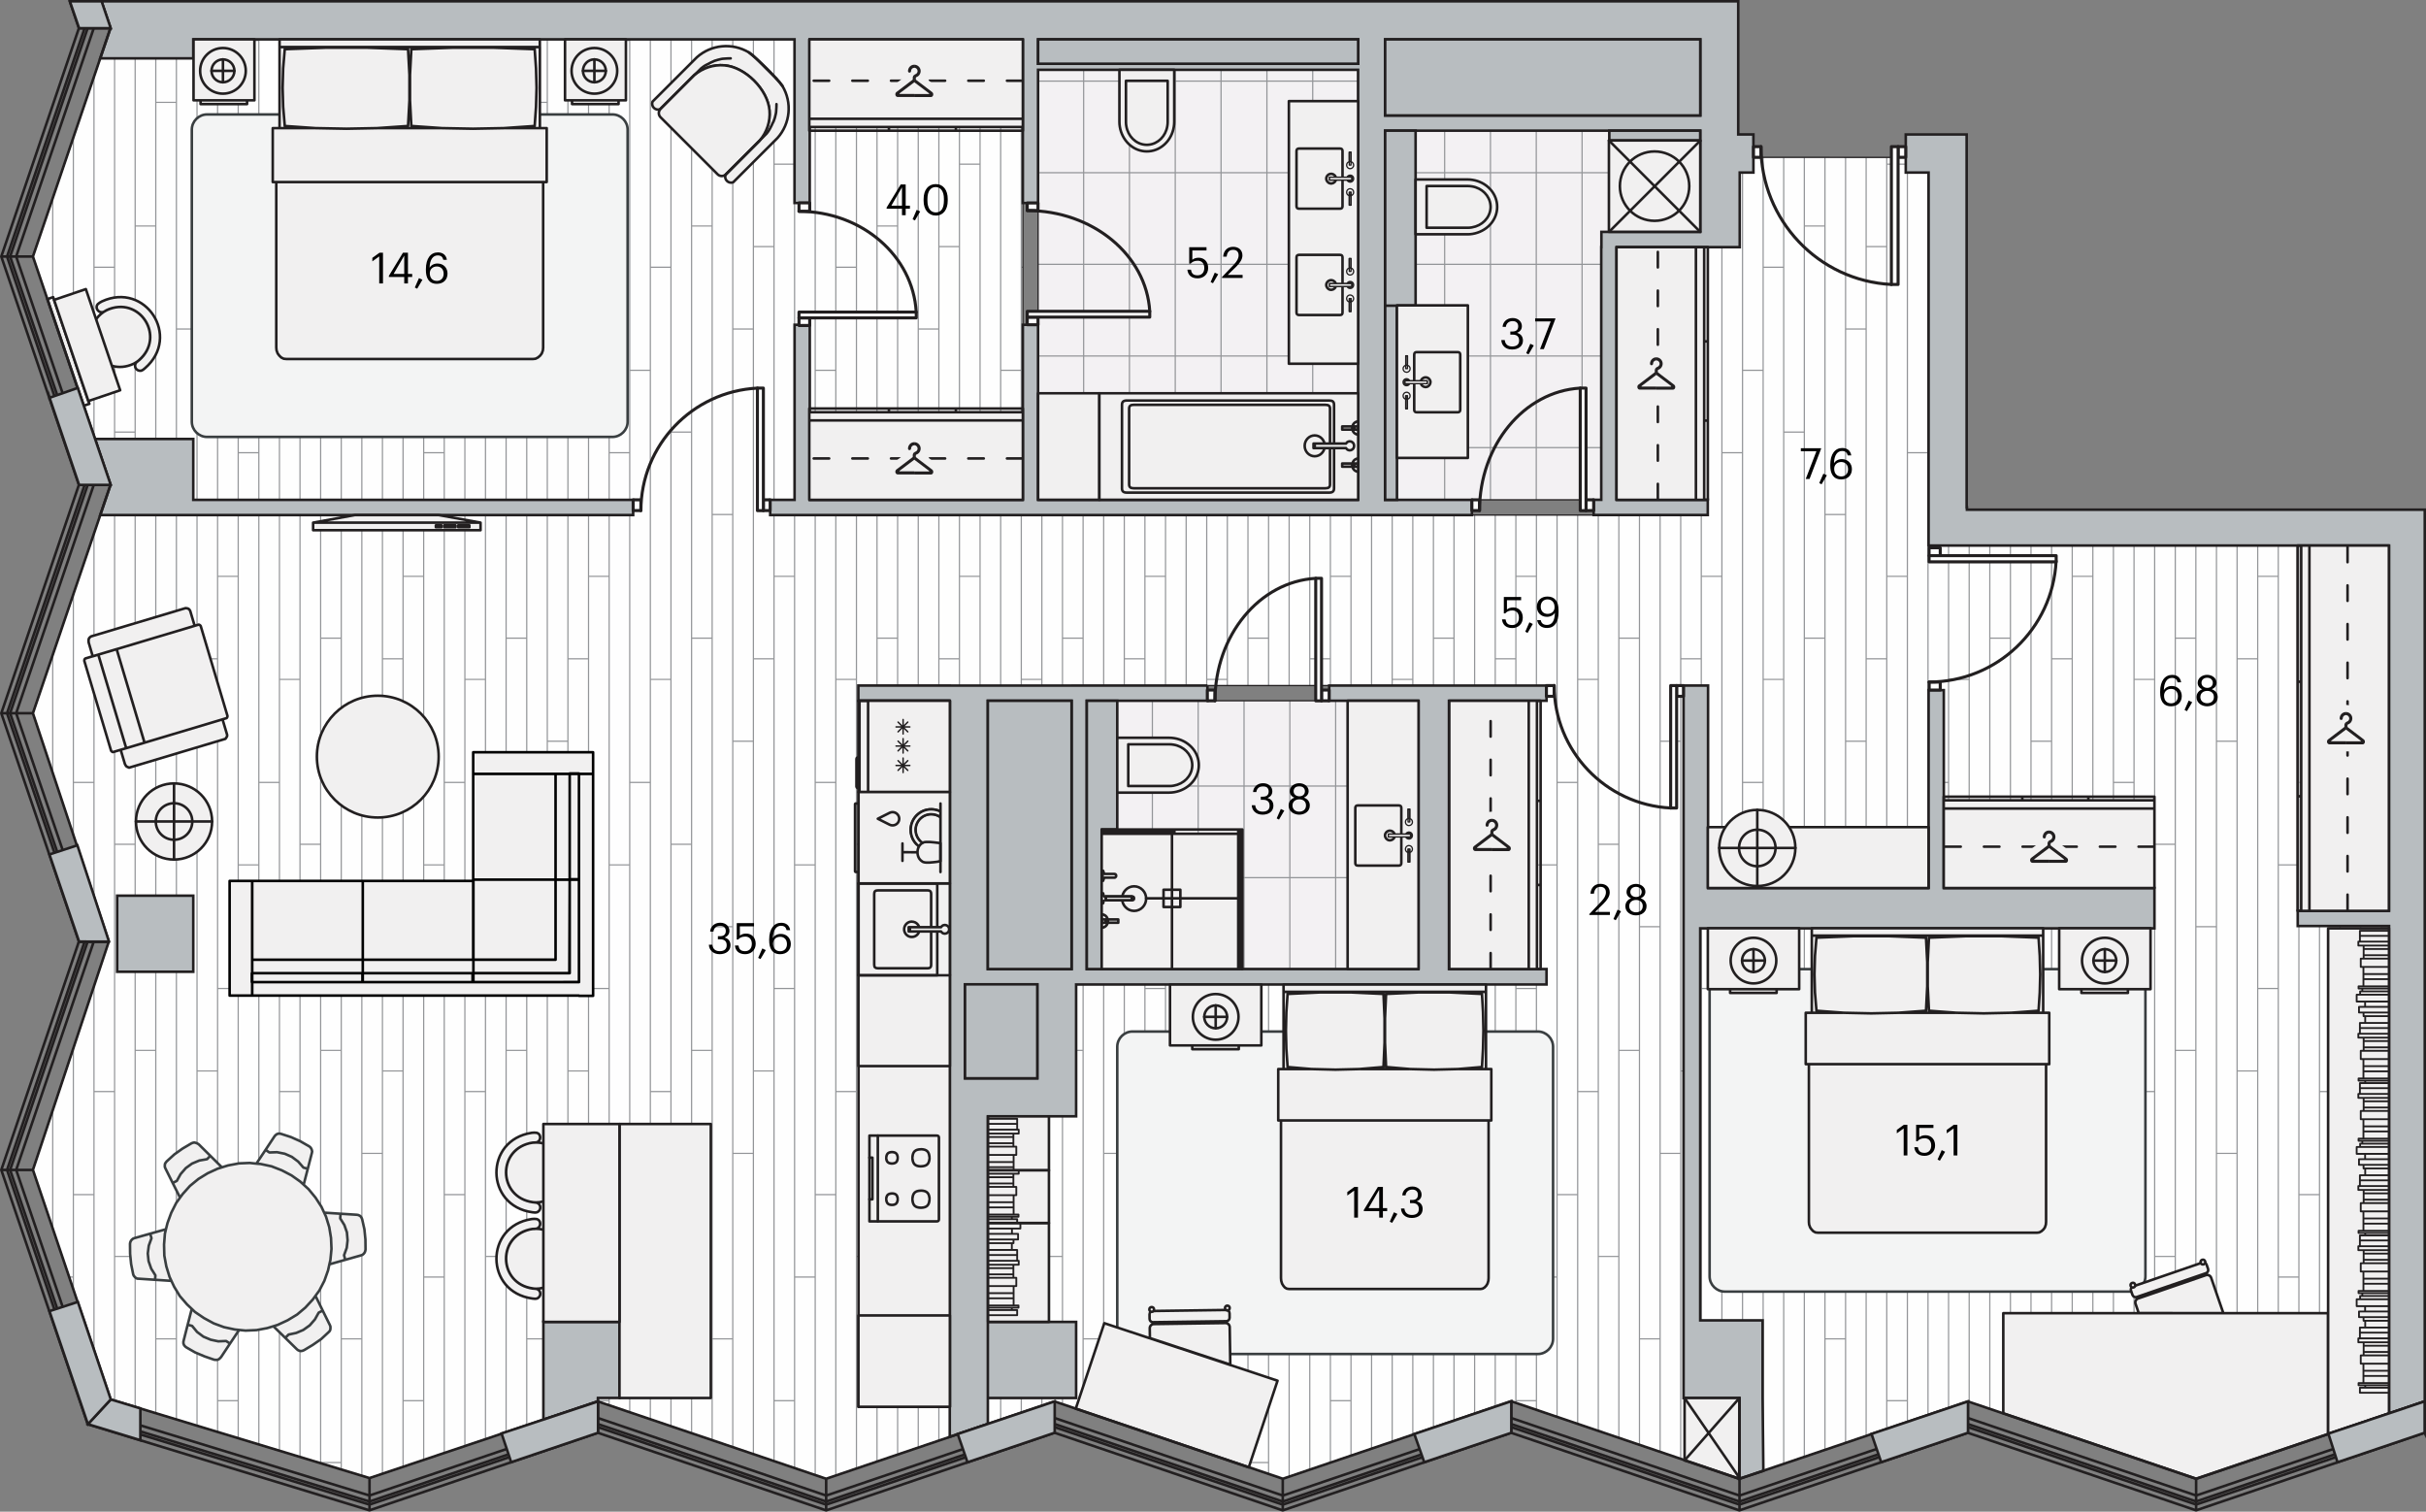 <svg xmlns="http://www.w3.org/2000/svg" xmlns:xlink="http://www.w3.org/1999/xlink" viewBox="0 0 451.78 281.49" enable-background="new 0 0 451.78 281.49"><rect x="0" y="0" width="451.78" height="281.49" fill="#808080" stroke="none"/><g><path fill-rule="evenodd" clip-rule="evenodd" fill="#F3F1F3" d="M252.93 93.07l-.02-80.07h-59.59v80.07z"/><defs><path id="a" d="M252.93 93.07l-.02-80.07h-59.59v80.07z"/></defs><clipPath id="b"><use xlink:href="#a" overflow="visible"/></clipPath><g clip-rule="evenodd" stroke="#939598" stroke-width=".225" stroke-linecap="round" stroke-linejoin="round" fill="none" clip-path="url(#b)"><path d="M235.93-18.01v140.53M227.39-18.01v140.53M244.46-18.01v140.53M252.99-18.01v140.53M261.52-18.01v140.53M270.05-18.01v140.53M278.59-18.01v140.53M210.33-18.01v140.53M201.8-18.01v140.53M218.86-18.01v140.53M189.53 32.16h93.35M189.53 15.1h93.35M189.53 49.22h93.35M189.53 83.35h93.35M189.53 66.29h93.35M189.53 100.42h93.35M189.53 117.48h93.35"/></g><path clip-rule="evenodd" stroke="#221F20" stroke-width=".24" stroke-linecap="round" stroke-linejoin="round" stroke-miterlimit="10" fill="none" d="M252.93 93.07l-.02-80.07h-59.59v80.07z"/><path fill-rule="evenodd" clip-rule="evenodd" fill="#F3F1F3" d="M264.17 180.45l-.01-49.96h-61.77v49.96z"/><defs><path id="c" d="M264.17 180.45l-.01-49.96h-61.77v49.96z"/></defs><clipPath id="d"><use xlink:href="#c" overflow="visible"/></clipPath><g clip-rule="evenodd" stroke="#939598" stroke-width=".225" stroke-linecap="round" stroke-linejoin="round" fill="none" clip-path="url(#d)"><path d="M248.73 62.07v140.53M240.2 62.07v140.53M257.26 62.07v140.53M265.79 62.07v140.53M274.33 62.07v140.53M282.86 62.07v140.53M291.39 62.07v140.53M223.13 62.07v140.53M214.6 62.07v140.53M231.67 62.07v140.53M202.33 112.24h93.36M202.33 95.18h93.36M202.33 129.3h93.36M202.33 163.43h93.36M202.33 146.37h93.36M202.33 180.5h93.36M202.33 197.56h93.36M202.33 78.11h93.36"/></g><path clip-rule="evenodd" stroke="#221F20" stroke-width=".24" stroke-linecap="round" stroke-linejoin="round" stroke-miterlimit="10" fill="none" d="M264.17 180.45l-.01-49.96h-61.77v49.96z"/><path fill-rule="evenodd" clip-rule="evenodd" fill="#F3F1F3" d="M298.2 93.07l.03-49.89 18.39-.01v-18.84h-58.67v68.74z"/><defs><path id="e" d="M298.2 93.07l.03-49.89 18.39-.01v-18.84h-58.67v68.74z"/></defs><clipPath id="f"><use xlink:href="#e" overflow="visible"/></clipPath><g clip-rule="evenodd" stroke="#939598" stroke-width=".225" stroke-linecap="round" stroke-linejoin="round" fill="none" clip-path="url(#f)"><path d="M303.16-18.01v140.53M294.62-18.01v140.53M311.69-18.01v140.53M320.22-18.01v140.53M328.75-18.01v140.53M337.29-18.01v140.53M345.82-18.01v140.53M277.56-18.01v140.53M269.03-18.01v140.53M286.09-18.01v140.53M256.76 32.16h93.35M256.76 15.1h93.35M256.76 49.22h93.35M256.76 83.35h93.35M256.76 66.29h93.35M256.76 100.42h93.35M256.76 117.48h93.35"/></g><path clip-rule="evenodd" stroke="#221F20" stroke-width=".24" stroke-linecap="round" stroke-linejoin="round" stroke-miterlimit="10" fill="none" d="M298.2 93.07l.03-49.89 18.39-.01v-18.84h-58.67v68.74z"/><path fill-rule="evenodd" clip-rule="evenodd" fill="#FEFEFE" d="M301.06 95.91v-49.9l22.93.01v-13.89h2.55v-2.83l28.35.01v2.83h4.25v69.45h85.75v161.61l-35.92 12.12-42.52-14.36-42.52 14.43-42.53-14.46-42.51 14.43-42.53-14.4-42.52 14.4-42.52-14.4-42.52 14.27-48.22-14.64-14.45-42.75 14.13-42.51-14.13-42.52 14.45-42.52-14.45-42.52 12.54-36.9h17.33v-3.54h154.49v88.58h110.57zm-101.51 87.42h67.44l.06-55.67h-67.5v55.67z"/><defs><path id="g" d="M301.06 95.91v-49.9l22.93.01v-13.89h2.55v-2.83l28.35.01v2.83h4.25v69.45h85.75v161.61l-35.92 12.12-42.52-14.36-42.52 14.43-42.53-14.46-42.51 14.43-42.53-14.4-42.52 14.4-42.52-14.4-42.52 14.27-48.22-14.64-14.45-42.75 14.13-42.51-14.13-42.52 14.45-42.52-14.45-42.52 12.54-36.9h17.33v-3.54h154.49v88.58h110.57zm-101.51 87.42h67.44l.06-55.67h-67.5v55.67z"/></defs><clipPath id="h"><use xlink:href="#g" overflow="visible"/></clipPath><g clip-path="url(#h)" clip-rule="evenodd" stroke="#939598" stroke-width=".225" stroke-linecap="round" stroke-linejoin="round" fill="none"><path d="M25.17-237.48v544.55M21.34-237.48v544.55M32.85-237.48v544.55M29.01-237.48v544.55M44.36-237.48v544.55M9.82-237.48v544.55M40.52-237.48v544.55M5.99-237.48v544.55M52.04-237.48v544.55M17.5-237.48v544.55M48.2-237.48v544.55M13.66-237.48v544.55M36.69-237.48v544.55M2.15-237.48v544.55M94.25-237.48v544.55M59.71-237.48v544.55M90.41-237.48v544.55M55.87-237.48v544.55M101.92-237.48v544.55M67.38-237.48v544.55M98.09-237.48v544.55M63.55-237.48v544.55M113.44-237.48v544.55M78.9-237.48v544.55M109.6-237.48v544.55M75.06-237.48v544.55M121.11-237.48v544.55M86.57-237.48v544.55M117.27-237.48v544.55M82.73-237.48v544.55M105.76-237.48v544.55M71.22-237.48v544.55M163.32-237.48v544.55M128.79-237.48v544.55M159.49-237.48v544.55M124.95-237.48v544.55M171-237.48v544.55M136.46-237.48v544.55M167.16-237.48v544.55M132.62-237.48v544.55M182.51-237.48v544.55M147.97-237.48v544.55M178.67-237.48v544.55M144.14-237.48v544.55M190.19-237.48v544.55M155.65-237.48v544.55M186.35-237.48v544.55M151.81-237.48v544.55M174.84-237.48v544.55M140.3-237.48v544.55M232.4-237.48v544.55M197.86-237.48v544.55M228.56-237.48v544.55M194.02-237.48v544.55M240.07-237.48v544.55M205.53-237.48v544.55M236.24-237.48v544.55M201.7-237.48v544.55M251.59-237.48v544.55M217.05-237.48v544.55M247.75-237.48v544.55M213.21-237.48v544.55M259.26-237.48v544.55M224.72-237.48v544.55M255.42-237.48v544.55M220.89-237.48v544.55M243.91-237.48v544.55M209.37-237.48v544.55M301.47-237.48v544.55M266.94-237.48v544.55M297.64-237.48v544.55M263.1-237.48v544.55M309.15-237.48v544.55M274.61-237.48v544.55M305.31-237.48v544.55M270.77-237.48v544.55M320.66-237.48v544.55M286.12-237.48v544.55M316.82-237.48v544.55M282.29-237.48v544.55M328.34-237.48v544.55M293.8-237.48v544.55M324.5-237.48v544.55M289.96-237.48v544.55M312.99-237.48v544.55M278.45-237.48v544.55M370.55-237.48v544.55M336.01-237.48v544.55M366.71-237.48v544.55M332.17-237.48v544.55M378.22-237.48v544.55M343.69-237.48v544.55M374.39-237.48v544.55M339.85-237.48v544.55M389.74-237.48v544.55M355.2-237.48v544.55M385.9-237.48v544.55M351.36-237.48v544.55M397.41-237.48v544.55M362.87-237.48v544.55M393.57-237.48v544.55M359.04-237.48v544.55M382.06-237.48v544.55M347.52-237.48v544.55M439.62-237.48v544.55M405.09-237.48v544.55M435.79-237.48v544.55M401.25-237.48v544.55M447.3-237.48v544.55M412.76-237.48v544.55M443.46-237.48v544.55M408.92-237.48v544.55M424.27-237.48v544.55M420.44-237.48v544.55M431.95-237.48v544.55M428.11-237.48v544.55M451.14-237.48v544.55M416.6-237.48v544.55M48.2 222.45h3.84M13.66 222.45h3.84M32.85 214.77h3.84M-1.69 214.77h3.84M40.52 260.82h3.84M5.99 260.82h3.83M29.01 249.31h3.84M44.36 237.8h3.84M9.82 237.8h3.84M21.34 233.96h3.83M21.34 280.01h-3.84M25.17 272.34h3.84M36.69 276.17h3.83M2.15 276.17h3.84M48.2 145.7h3.84M13.66 145.7h3.84M32.85 138.02h3.84M-1.69 138.02h3.84M40.52 184.07h3.84M5.99 184.07h3.83M29.01 172.56h3.84M44.36 161.05h3.84M9.82 161.05h3.84M21.34 157.21h3.83M21.34 203.26h-3.84M25.17 195.59h3.84M36.69 199.42h3.83M2.15 199.42h3.84M48.2 68.95h3.84M13.66 68.95h3.84M32.85 61.27h3.84M-1.69 61.27h3.84M40.52 107.32h3.84M5.99 107.32h3.83M29.01 95.81h3.84M44.36 84.3h3.84M9.82 84.3h3.84M21.34 80.46h3.83M21.34 126.51h-3.84M25.17 118.83h3.84M36.69 122.67h3.83M2.15 122.67h3.84M40.52 30.57h3.84M5.99 30.57h3.83M29.01 19.06h3.84M44.36 7.54h3.84M9.82 7.54h3.84M21.34 3.71h3.83M21.34 49.76h-3.84M25.17 42.08h3.84M36.69 45.92h3.83M2.15 45.92h3.84M117.27 222.45h3.84M82.73 222.45h3.84M101.92 214.77h3.84M67.38 214.77h3.84M109.6 260.82h3.84M75.06 260.82h3.84M98.09 249.31h3.83M63.55 249.31h3.83M113.44 237.8h3.83M78.9 237.8h3.83M90.41 233.96h3.84M55.87 233.96h3.84M55.87 280.01h-3.84M90.41 280.01h-3.84M94.25 272.34h3.84M59.71 272.34h3.84M105.76 276.17h3.84M71.22 276.17h3.84M117.27 145.7h3.84M82.73 145.7h3.84M101.92 138.02h3.84M67.38 138.02h3.84M109.6 184.07h3.84M75.06 184.07h3.84M98.09 172.56h3.83M63.55 172.56h3.83M113.44 161.05h3.83M78.9 161.05h3.83M90.41 157.21h3.84M55.87 157.21h3.84M55.87 203.26h-3.84M90.41 203.26h-3.84M94.25 195.59h3.84M59.71 195.59h3.84M105.76 199.42h3.84M71.22 199.42h3.84M117.27 68.95h3.84M82.73 68.95h3.84M101.92 61.27h3.84M67.38 61.27h3.84M109.6 107.32h3.84M75.06 107.32h3.84M98.09 95.81h3.83M63.55 95.81h3.83M113.44 84.3h3.83M78.9 84.3h3.83M90.41 80.46h3.84M55.87 80.46h3.84M55.87 126.51h-3.84M90.41 126.51h-3.84M94.25 118.83h3.84M59.71 118.83h3.84M105.76 122.67h3.84M71.22 122.67h3.84M109.6 30.57h3.84M75.06 30.57h3.84M98.09 19.06h3.83M63.55 19.06h3.83M113.44 7.54h3.83M78.9 7.54h3.83M90.41 3.71h3.84M55.87 3.71h3.84M55.87 49.76h-3.84M90.41 49.76h-3.84M94.25 42.08h3.84M59.71 42.08h3.84M105.76 45.92h3.84M71.22 45.92h3.84M186.35 222.45h3.84M151.81 222.45h3.84M171 214.77h3.84M136.46 214.77h3.84M178.67 260.82h3.84M144.14 260.82h3.83M167.16 249.31h3.84M132.62 249.31h3.84M182.51 237.8h3.84M147.97 237.8h3.84M159.49 233.96h3.83M124.95 233.96h3.84M124.95 280.01h-3.84M159.49 280.01h-3.84M163.32 272.34h3.84M128.79 272.34h3.83M174.84 276.17h3.83M140.3 276.17h3.84M186.35 145.7h3.84M151.81 145.7h3.84M171 138.02h3.84M136.46 138.02h3.84M178.67 184.07h3.84M144.14 184.07h3.83M167.16 172.56h3.84M132.62 172.56h3.84M182.51 161.05h3.84M147.97 161.05h3.84M159.49 157.21h3.83M124.95 157.21h3.84M124.95 203.26h-3.84M159.49 203.26h-3.84M163.32 195.59h3.84M128.79 195.59h3.83M174.84 199.42h3.83M140.3 199.42h3.84M186.35 68.95h3.84M151.81 68.95h3.84M171 61.27h3.84M136.46 61.27h3.84M178.67 107.32h3.84M144.14 107.32h3.83M167.16 95.81h3.84M132.62 95.81h3.84M182.51 84.3h3.84M147.97 84.3h3.84M159.49 80.46h3.83M124.95 80.46h3.84M124.95 126.51h-3.84M159.49 126.51h-3.84M163.32 118.83h3.84M128.79 118.83h3.83M174.84 122.67h3.83M140.3 122.67h3.84M178.67 30.57h3.84M144.14 30.57h3.83M167.16 19.06h3.84M132.62 19.06h3.84M182.51 7.54h3.84M147.97 7.54h3.84M159.49 3.71h3.83M124.95 3.71h3.84M124.95 49.76h-3.84M159.49 49.76h-3.84M163.32 42.08h3.84M128.79 42.08h3.83M174.84 45.92h3.83M140.3 45.92h3.84M255.42 222.45h3.84M220.89 222.45h3.83M240.07 214.77h3.84M205.53 214.77h3.84M247.75 260.82h3.84M213.21 260.82h3.84M236.24 249.31h3.83M201.7 249.31h3.84M251.59 237.8h3.83M217.05 237.8h3.84M228.56 233.96h3.84M194.02 233.96h3.84M194.02 280.01h-3.84M228.56 280.01h-3.84M232.4 272.34h3.84M197.86 272.34h3.84M243.91 276.17h3.84M209.37 276.17h3.84M255.42 145.7h3.84M220.89 145.7h3.83M240.07 138.02h3.84M205.53 138.02h3.84M247.75 184.07h3.84M213.21 184.07h3.84M236.24 172.56h3.83M201.7 172.56h3.84M251.59 161.05h3.83M217.05 161.05h3.84M228.56 157.21h3.84M194.02 157.21h3.84M194.02 203.26h-3.84M228.56 203.26h-3.84M232.4 195.59h3.84M197.86 195.59h3.84M243.91 199.42h3.84M209.37 199.42h3.84M255.42 68.95h3.84M220.89 68.95h3.83M240.07 61.27h3.84M205.53 61.27h3.84M247.75 107.32h3.84M213.21 107.32h3.84M236.24 95.81h3.83M201.7 95.81h3.84M251.59 84.3h3.83M217.05 84.3h3.84M228.56 80.46h3.84M194.02 80.46h3.84M194.02 126.51h-3.84M228.56 126.51h-3.84M232.4 118.83h3.84M197.86 118.83h3.84M243.91 122.67h3.84M209.37 122.67h3.84M247.75 30.57h3.84M213.21 30.57h3.84M236.24 19.06h3.83M201.7 19.06h3.84M251.59 7.54h3.83M217.05 7.54h3.84M228.56 3.71h3.84M194.02 3.71h3.84M194.02 49.76h-3.84M228.56 49.76h-3.84M232.4 42.08h3.84M197.86 42.08h3.84M243.91 45.92h3.84M209.37 45.92h3.84M324.5 222.45h3.84M289.96 222.45h3.84M309.15 214.77h3.84M274.61 214.77h3.84M316.82 260.82h3.84M282.29 260.82h3.83M305.31 249.31h3.84M270.77 249.31h3.84M320.66 237.8h3.84M286.12 237.8h3.84M297.64 233.96h3.83M263.1 233.96h3.84M263.1 280.01h-3.84M297.64 280.01h-3.84M301.47 272.34h3.84M266.94 272.34h3.83M312.99 276.17h3.83M278.45 276.17h3.84M324.5 145.7h3.84M289.96 145.7h3.84M309.15 138.02h3.84M274.61 138.02h3.84M316.82 184.07h3.84M282.29 184.07h3.83M305.31 172.56h3.84M270.77 172.56h3.84M320.66 161.05h3.84M286.12 161.05h3.84M297.64 157.21h3.83M263.1 157.21h3.84M263.1 203.26h-3.84M297.64 203.26h-3.84M301.47 195.59h3.84M266.94 195.59h3.83M312.99 199.42h3.83M278.45 199.42h3.84M324.5 68.95h3.84M289.96 68.95h3.84M309.15 61.27h3.84M274.61 61.27h3.84M316.82 107.32h3.84M282.29 107.32h3.83M305.31 95.81h3.84M270.77 95.81h3.84M320.66 84.3h3.84M286.12 84.3h3.84M297.64 80.46h3.83M263.1 80.46h3.84M263.1 126.51h-3.84M297.64 126.51h-3.84M301.47 118.83h3.84M266.94 118.83h3.83M312.99 122.67h3.83M278.45 122.67h3.84M316.82 30.57h3.84M282.29 30.57h3.83M305.31 19.06h3.84M270.77 19.06h3.84M320.66 7.54h3.84M286.12 7.54h3.84M297.64 3.71h3.83M263.1 3.71h3.84M263.1 49.76h-3.84M297.64 49.76h-3.84M301.47 42.08h3.84M266.94 42.08h3.83M312.99 45.92h3.83M278.45 45.92h3.84M393.57 222.45h3.84M359.04 222.45h3.83M378.22 214.77h3.84M343.69 214.77h3.83M385.9 260.82h3.84M351.36 260.82h3.84M374.39 249.31h3.83M339.85 249.31h3.84M389.74 237.8h3.83M355.2 237.8h3.84M366.71 233.96h3.84M332.17 233.96h3.84M332.17 280.01h-3.84M366.71 280.01h-3.84M370.55 272.34h3.84M336.01 272.34h3.84M382.06 276.17h3.84M347.52 276.17h3.84M393.57 145.7h3.84M359.04 145.7h3.83M378.22 138.02h3.84M343.69 138.02h3.83M385.9 184.07h3.84M351.36 184.07h3.84M374.39 172.56h3.83M339.85 172.56h3.84M389.74 161.05h3.83M355.2 161.05h3.84M366.71 157.21h3.84M332.17 157.21h3.84M332.17 203.26h-3.84M366.71 203.26h-3.84M370.55 195.59h3.84M336.01 195.59h3.84M382.06 199.42h3.84M347.52 199.42h3.84M393.57 68.95h3.84M359.04 68.95h3.83M378.22 61.27h3.84M343.69 61.27h3.83M385.9 107.32h3.84M351.36 107.32h3.84M374.39 95.81h3.83M339.85 95.81h3.84M389.74 84.3h3.83M355.2 84.3h3.84M366.71 80.46h3.84M332.17 80.46h3.84M332.17 126.51h-3.84M366.71 126.51h-3.84M370.55 118.83h3.84M336.01 118.83h3.84M382.06 122.67h3.84M347.52 122.67h3.84M385.9 30.57h3.84M351.36 30.57h3.84M374.39 19.06h3.83M339.85 19.06h3.84M389.74 7.54h3.83M355.2 7.54h3.84M366.71 3.71h3.84M332.17 3.71h3.84M332.17 49.76h-3.84M366.71 49.76h-3.84M370.55 42.08h3.84M336.01 42.08h3.84M382.06 45.92h3.84M347.52 45.92h3.84M428.11 222.45h3.84M447.3 214.77h3.84M412.76 214.77h3.84M420.44 260.82h3.83M443.46 249.31h3.84M408.92 249.31h3.84M424.27 237.8h3.84M435.79 233.96h3.83M401.25 233.96h3.84M401.25 280.01h-3.84M435.79 280.01h-3.84M439.62 272.34h3.84M405.09 272.34h3.83M451.14 276.17h3.83M416.6 276.17h3.84M428.11 145.7h3.84M447.3 138.02h3.84M412.76 138.02h3.84M420.44 184.07h3.83M443.46 172.56h3.84M408.92 172.56h3.84M424.27 161.05h3.84M435.79 157.21h3.83M401.25 157.21h3.84M401.25 203.26h-3.84M435.79 203.26h-3.84M439.62 195.59h3.84M405.09 195.59h3.83M451.14 199.42h3.83M416.6 199.42h3.84M428.11 68.95h3.84M447.3 61.27h3.84M412.76 61.27h3.84M420.44 107.32h3.83M443.46 95.81h3.84M408.92 95.81h3.84M424.27 84.3h3.84M435.79 80.46h3.83M401.25 80.46h3.84M401.25 126.51h-3.84M435.79 126.51h-3.84M439.62 118.83h3.84M405.09 118.83h3.83M451.14 122.67h3.83M416.6 122.67h3.84M420.44 30.57h3.83M443.46 19.06h3.84M408.92 19.06h3.84M424.27 7.54h3.84M435.79 3.71h3.83M401.25 3.71h3.84M401.25 49.76h-3.84M435.79 49.76h-3.84M439.62 42.08h3.84M405.09 42.08h3.83M451.14 45.92h3.83M416.6 45.92h3.84"/></g><path clip-rule="evenodd" stroke="#221F20" stroke-width=".24" stroke-linecap="round" stroke-linejoin="round" stroke-miterlimit="10" d="M301.06 95.91v-49.9l22.93.01v-13.89h2.55v-2.83l28.35.01v2.83h4.25v69.45h85.75v161.61l-35.92 12.12-42.52-14.36-42.52 14.43-42.53-14.46-42.51 14.43-42.53-14.4-42.52 14.4-42.52-14.4-42.52 14.27-48.22-14.64-14.45-42.75 14.13-42.51-14.13-42.52 14.45-42.52-14.45-42.52 12.54-36.9h17.33v-3.54h154.49v88.58h110.57zm-101.51 87.42v-55.67h67.5l-.06 55.67h-67.44z" fill="none"/><path fill-rule="evenodd" clip-rule="evenodd" fill="#B8BDC0" stroke="#221F20" stroke-width=".48" stroke-miterlimit="22.926" d="M101.19 264.35v-18.21h14.17v14.17h-4.01l-.03.64-10.13 3.4zm350.35-3.37l-.05-.02-6.59 2.23v-90.75h-17.01v-2.83h17.01v-68.03h-85.75v-69.45h-4.25v-7.09h11.34v69.45h.05v.42h85.26v166.07h-.01zm-429.72-80.03v-14.17h14.17v14.17h-14.17zm-3.16-85.04l1.92-5.62-2.91-8.55h18.32v11.34h81.92v2.83h-99.25zm17.33-95.67h-17.12l1.7 5.01-1.91 5.62h17.33v-3.54h111.97v30.47h2.83v-30.47h39.69v30.47h2.83v-24.8h59.6v80.08h-59.6v-32.6h-2.83v32.6h-39.68v-32.6h-2.83v32.6h-4.54v2.83h130.67v-2.83h-16.16v-68.75h58.68v18.85h-18.4v2.83h-.03v47.06h-1.42v2.83h21.26v-2.83h-16.98v-47.05h22.93v-13.89h2.55v-7.09h-2.83v-24.8h-287.71zm221.96 7.09h58.68v14.17h-58.68v-14.17zm-64.63 0h59.6v4.54h-59.6v-4.54zm31.53 120.33v2.83h-22.46v49.96h61.77v-49.96h-16.63v-2.83h40.47v2.83h-18.17v49.96h18.17v2.87h-87.6v24.55h-16.44v57.28l-7.09 2.4v-137.07h-17.03v-2.83h17.03v.01h47.98zm-25.3 2.83h-15.59v49.96h15.59v-49.96zm-19.84 70.3h13.46v-17.46h-13.46v17.46zm4.25 59.53h16.44v-14.17h-16.44v14.17zm139.92 15.04l4.5-1.48-.14-13.56v-14.46h-11.62v-72.99h84.59v-7.51h-39.23v-36.85h-2.83v36.85h-41.07v-37.7h-4.56v132.67h10.42l-.06 15.03z"/><path fill-rule="evenodd" clip-rule="evenodd" fill="#F3F4F4" stroke="#393E40" stroke-width=".48" stroke-linecap="round" stroke-linejoin="round" stroke-miterlimit="10" d="M399.53 183.3v54.37c0 1.56-1.28 2.84-2.84 2.84h-75.48c-1.56 0-2.84-1.28-2.84-2.84v-54.37c0-1.56 1.28-2.84 2.84-2.84h75.48c1.56-.01 2.84 1.27 2.84 2.84zM289.22 194.92v54.37c0 1.56-1.28 2.84-2.84 2.84h-75.48c-1.56 0-2.84-1.28-2.84-2.84v-54.37c0-1.56 1.28-2.84 2.84-2.84h75.48c1.56 0 2.84 1.28 2.84 2.84z"/><g clip-rule="evenodd" stroke="#221F20" stroke-width=".567" stroke-linecap="round" stroke-linejoin="round" stroke-miterlimit="10"><path fill-rule="evenodd" fill="#FEFEFE" d="M359.26 127.01h2.06v1.48h-2.06zM359.24 102h2.08v1.47h-2.08z"/><path d="M382.9 104.48c-.64 12.61-11.04 22.5-23.67 22.52" fill="none"/><path fill-rule="evenodd" fill="#FEFEFE" d="M359.24 103.47h23.67v1.15h-23.67zM287.98 127.66h1.44v2h-1.44zM312.22 127.66h1.28v2h-1.28z"/><path d="M311.12 150.46c-12.15-.62-21.68-10.64-21.7-22.81" fill="none"/><path fill-rule="evenodd" fill="#FEFEFE" d="M311.12 127.66h1.11v22.8h-1.11zM117.91 93.07h1.44v2h-1.44zM142.15 93.07h1.27v2h-1.27z"/><path d="M141.05 72.27c-12.15.62-21.69 10.64-21.7 22.81" fill="none"/><path fill-rule="evenodd" fill="#FEFEFE" d="M141.05 72.27h1.11v22.81h-1.11zM148.79 37.78h2v1.57h-2zM148.79 59.19h2v1.42h-2z"/><path d="M170.62 58.11c-.59-10.51-10.18-18.75-21.83-18.76" fill="none"/><path fill-rule="evenodd" fill="#FEFEFE" d="M148.79 58.11h21.84v1.08h-21.84zM191.3 37.8h2v1.41h-2zM191.3 59.05h2v1.42h-2z"/><path d="M214.11 57.97c-.62-10.51-10.64-18.75-22.8-18.76" fill="none"/><path fill-rule="evenodd" fill="#FEFEFE" d="M191.3 57.97h22.81v1.08h-22.81zM274.1 93.07h1.42v2h-1.42zM295.36 93.07h1.42v2h-1.42z"/><path d="M294.28 72.27c-10.5.62-18.75 10.64-18.76 22.8" fill="none"/><path fill-rule="evenodd" fill="#FEFEFE" d="M294.28 72.27h1.08v22.81h-1.08zM326.54 27.3h1.41v2h-1.41zM353.47 27.3h1.42v2h-1.42z"/><path d="M352.22 52.97c-13.6-.69-24.28-11.98-24.29-25.67" fill="none"/><path fill-rule="evenodd" fill="#FEFEFE" d="M352.22 27.3h1.25v25.67h-1.25zM224.84 128.49h1.42v2h-1.42zM246.1 128.49h1.42v2h-1.42z"/><path d="M245.02 107.69c-10.51.62-18.75 10.64-18.76 22.8" fill="none"/><path fill-rule="evenodd" fill="#FEFEFE" d="M245.02 107.69h1.08v22.81h-1.08z"/></g><g fill-rule="evenodd" clip-rule="evenodd" fill="#B8BDC0" stroke="#221F20" stroke-width=".48" stroke-miterlimit="22.926"><path d="M193.32 7.33h59.6v4.54h-59.6zM257.95 7.33h58.68v14.17h-58.68zM257.95 24.33h5.67v32.59h-5.67zM257.95 56.92h2.2v36.15h-2.2zM299.69 24.33h16.93v1.83h-16.93zM208.06 154.46v-23.97h-5.67v49.96h2.83v-25.99zM183.96 130.49h15.59v49.96h-15.59zM179.71 183.29h13.46v17.5h-13.46z"/></g><g clip-rule="evenodd" stroke="#221F20" stroke-width=".48" stroke-linecap="round" stroke-linejoin="round" stroke-miterlimit="10"><path fill-rule="evenodd" fill="#F1F0F0" d="M299.62 26.16h17.01v17.01h-17.01z"/><circle fill-rule="evenodd" fill="#F1F0F0" cx="308.12" cy="34.66" r="6.46"/><path fill="none" d="M316.62 43.17l-17-17.01M316.62 26.2l-16.93 16.93"/></g><g clip-rule="evenodd" stroke="#221F20" stroke-linecap="round" stroke-linejoin="round" stroke-miterlimit="10"><path fill-rule="evenodd" fill="#F1F0F0" stroke-width=".48" d="M250.96 130.49h13.21v49.96h-13.21z"/><path fill-rule="evenodd" fill="#F1F0F0" stroke-width=".24" d="M262.53 160.52v-1.76l-.15.02-.16-.02v1.76h.31zM262.53 160.52v-1.76l-.15.02-.16-.02v1.76h.31zM262.22 158.75l.16.02.15-.02v-.25l-.15.03-.08-.01-.08-.02v.25zM262.22 158.75l.16.02.15-.02v-.25l-.15.03-.08-.01-.08-.02v.25zM262.3 158.52l.08.01.16-.03v-.38h-.32v.38l.08.02zM262.22 153.06h.32v-.38l-.15-.03-.08.01-.08.03v.37zM262.22 153.06h.32v-.38l-.15-.03-.08.01-.08.03v.37zM262.22 152.43v.26l.08-.03.08-.01.15.03v-.25l-.15-.02-.16.02zM262.22 152.09v.34l.16-.02.15.02v-1.76h-.32v1.42zM262.22 152.09v.34l.16-.02.15.02v-1.76h-.32v1.42zM262.22 158.75c-.29-.07-.5-.32-.5-.64 0-.36.29-.66.66-.66.36 0 .65.29.65.66 0 .31-.21.57-.5.64h-.31z"/><path fill-rule="evenodd" fill="#F1F0F0" stroke-width=".48" d="M259.66 155.94c-.17.39-.59.61-1.01.52-.42-.09-.72-.46-.73-.89 0-.42.31-.79.72-.88.42-.08.84.13 1.01.52v.73z"/><path fill-rule="evenodd" fill="#F1F0F0" stroke-width=".24" d="M262.06 155.85c.25.3.73.12.73-.27s-.48-.56-.73-.26v.53zM261.77 155.85c.13.28.43.44.74.38.3-.06.52-.33.52-.65 0-.31-.21-.58-.52-.64-.3-.06-.61.09-.74.38v.53zM262.06 155.85h.61v-.53h-4.13v.53h3.23z"/><path stroke-width=".48" d="M260.96 155.32v-4.85c0-.35-.15-.49-.49-.49h-7.59c-.35 0-.49.15-.49.49v10.22c0 .35.15.49.49.49h7.59c.35 0 .49-.14.49-.49v-4.85" fill="none"/><path fill-rule="evenodd" fill="#F1F0F0" stroke-width=".24" d="M262.53 158.75v1.77h-.31v-2.4h.31v.38zM262.53 158.75v1.77h-.31v-2.4h.31v.38zM262.22 152.43c-.29.07-.5.32-.5.64 0 .36.29.66.66.66.36 0 .65-.29.65-.66 0-.31-.21-.57-.5-.64h-.31zM262.53 152.43v-1.77h-.31v2.4h.31v-.38zM262.53 152.43v-1.77h-.31v2.4h.31v-.38zM262.06 155.85h.61v-.53h-4.13v.53h3.23z"/></g><path fill-rule="evenodd" clip-rule="evenodd" fill="#F1F0F0" stroke="#221F20" stroke-width=".48" stroke-linecap="round" stroke-linejoin="round" stroke-miterlimit="10" d="M115.36 209.3h17.01v51.02h-17.01zM159.88 130.49h17.01v131.48h-17.01zM193.32 73.23h11.41v19.84h-11.41zM318.04 154.02h41.1v11.34h-41.1z"/><g clip-rule="evenodd" stroke="#221F20" stroke-linecap="round" stroke-linejoin="round" stroke-miterlimit="10"><path fill-rule="evenodd" fill="#F1F0F0" stroke-width=".48" d="M260.14 56.86h13.21v28.41h-13.21z"/><path fill-rule="evenodd" fill="#F1F0F0" stroke-width=".24" d="M261.78 76.11v-1.76l.15.02.16-.02v1.76h-.31zM261.78 76.11v-1.76l.15.02.16-.02v1.76h-.31zM262.1 74.34l-.16.02-.15-.02v-.25l.15.03.08-.01.08-.02v.25zM262.1 74.34l-.16.02-.15-.02v-.25l.15.03.08-.01.08-.02v.25zM262.01 74.11l-.08.01-.16-.03v-.38h.32v.38l-.08.02zM262.1 68.65h-.32v-.38l.15-.03.08.01.08.03v.37zM262.1 68.65h-.32v-.38l.15-.03.08.01.08.03v.37zM262.1 68.02v.26l-.08-.03-.08-.01-.15.03v-.25l.15-.02.16.02zM262.1 67.68v.34l-.16-.02-.15.02v-1.76h.32v1.42zM262.1 67.68v.34l-.16-.02-.15.02v-1.76h.32v1.42zM262.1 74.34c.29-.07.5-.32.5-.64 0-.36-.29-.66-.66-.66-.36 0-.65.29-.65.66 0 .31.21.57.5.64h.31z"/><path fill-rule="evenodd" fill="#F1F0F0" stroke-width=".48" d="M264.65 71.53c.17.39.59.61 1.01.52.42-.09.72-.46.73-.89 0-.42-.3-.79-.72-.88-.42-.08-.84.13-1.01.52v.73z"/><path fill-rule="evenodd" fill="#F1F0F0" stroke-width=".24" d="M262.26 71.44c-.25.3-.73.12-.73-.27s.48-.56.73-.26v.53zM262.54 71.44c-.13.28-.43.44-.74.38-.3-.06-.52-.33-.52-.65 0-.31.21-.58.52-.64.3-.06.61.09.74.38v.53zM262.26 71.44h-.61v-.53h4.13v.53h-3.24z"/><path stroke-width=".48" d="M263.36 70.91v-4.85c0-.35.15-.49.49-.49h7.59c.35 0 .49.15.49.49v10.22c0 .35-.15.49-.49.49h-7.59c-.35 0-.49-.14-.49-.49v-4.85" fill="none"/><path fill-rule="evenodd" fill="#F1F0F0" stroke-width=".24" d="M261.78 74.34v1.77h.32v-2.4h-.32v.38zM261.78 74.34v1.77h.32v-2.4h-.32v.38zM262.1 68.02c.29.07.5.32.5.64 0 .36-.29.66-.66.66-.36 0-.65-.29-.65-.66 0-.31.21-.57.5-.64h.31zM261.78 68.02v-1.77h.32v2.4h-.32v-.38zM261.78 68.02v-1.77h.32v2.4h-.32v-.38zM262.26 71.44h-.61v-.53h4.13v.53h-3.24z"/></g><g clip-rule="evenodd" stroke="#221F20" stroke-linecap="round" stroke-linejoin="round" stroke-miterlimit="10"><path fill-rule="evenodd" fill="#F1F0F0" stroke-width=".48" d="M240.02 18.83h12.9v48.9h-12.9z"/><path fill-rule="evenodd" fill="#F1F0F0" stroke-width=".24" d="M251.59 58v-1.76l-.16.02-.16-.02v1.76h.32zM251.59 58v-1.76l-.16.02-.16-.02v1.76h.32zM251.27 56.23l.16.02.15-.02v-.25l-.15.03-.08-.01-.08-.02v.25zM251.27 56.23l.16.02.15-.02v-.25l-.15.03-.08-.01-.08-.02v.25zM251.36 56l.08.01.16-.03v-.38h-.32v.38l.08.02zM251.27 50.54h.32v-.38l-.15-.03-.08.01-.08.03v.37zM251.27 50.54h.32v-.38l-.15-.03-.08.01-.08.03v.37zM251.27 49.91v.26l.08-.03.08-.01.15.03v-.25l-.15-.02-.16.02zM251.27 49.57v.34l.16-.02.15.02v-1.76h-.32v1.42zM251.27 49.57v.34l.16-.02.15.02v-1.76h-.32v1.42zM251.27 56.23c-.29-.07-.5-.32-.5-.64 0-.36.29-.66.66-.66.36 0 .65.29.65.66 0 .31-.21.57-.5.64h-.31z"/><path fill-rule="evenodd" fill="#F1F0F0" stroke-width=".48" d="M248.72 53.43c-.17.39-.59.61-1.01.52-.42-.09-.72-.46-.73-.89 0-.42.31-.79.72-.88.42-.08.84.13 1.01.52v.73z"/><path fill-rule="evenodd" fill="#F1F0F0" stroke-width=".24" d="M251.11 53.33c.25.3.73.12.73-.27s-.48-.56-.73-.26v.53zM250.83 53.33c.13.28.43.44.74.38.3-.06.52-.33.52-.65 0-.31-.21-.58-.52-.64-.3-.06-.61.09-.74.38v.53zM251.11 53.33h.61v-.53h-4.13v.53h3.24z"/><path stroke-width=".48" d="M250.01 52.8v-4.85c0-.35-.15-.49-.49-.49h-7.59c-.35 0-.49.15-.49.49v10.22c0 .35.15.49.49.49h7.59c.35 0 .49-.14.49-.49v-4.85" fill="none"/><path fill-rule="evenodd" fill="#F1F0F0" stroke-width=".24" d="M251.59 56.23v1.77h-.32v-2.4h.32v.38zM251.59 56.23v1.77h-.32v-2.4h.32v.38zM251.27 49.91c-.29.07-.5.32-.5.64 0 .36.29.66.66.66.36 0 .65-.29.65-.66 0-.31-.21-.57-.5-.64h-.31zM251.59 49.91v-1.77h-.32v2.4h.32v-.38zM251.59 49.91v-1.77h-.32v2.4h.32v-.38zM251.11 53.33h.61v-.53h-4.13v.53h3.24zM251.59 38.2v-1.76l-.16.02-.16-.02v1.76h.32zM251.59 38.2v-1.76l-.16.02-.16-.02v1.76h.32zM251.27 36.44l.16.02.15-.02v-.25l-.15.03-.08-.01-.08-.02v.25zM251.27 36.44l.16.02.15-.02v-.25l-.15.03-.08-.01-.08-.02v.25zM251.36 36.2l.08.01.16-.03v-.38h-.32v.38l.08.02zM251.27 30.74h.32v-.38l-.15-.03-.08.01-.08.03v.37zM251.27 30.74h.32v-.38l-.15-.03-.08.01-.08.03v.37zM251.27 30.11v.26l.08-.03.08-.01.15.03v-.25l-.15-.02-.16.02zM251.27 29.77v.34l.16-.02.15.02v-1.76h-.32v1.42zM251.27 29.77v.34l.16-.02.15.02v-1.76h-.32v1.42zM251.27 36.44c-.29-.07-.5-.32-.5-.64 0-.36.29-.66.66-.66.36 0 .65.29.65.66 0 .31-.21.57-.5.64h-.31z"/><path fill-rule="evenodd" fill="#F1F0F0" stroke-width=".48" d="M248.72 33.63c-.17.39-.59.61-1.01.52-.42-.09-.72-.46-.73-.89 0-.42.31-.79.72-.88.42-.08.84.13 1.01.52v.73z"/><path fill-rule="evenodd" fill="#F1F0F0" stroke-width=".24" d="M251.11 33.53c.25.3.73.12.73-.27s-.48-.56-.73-.26v.53zM250.83 33.53c.13.28.43.44.74.38.3-.06.52-.33.52-.65 0-.31-.21-.58-.52-.64-.3-.06-.61.09-.74.38v.53zM251.11 33.53h.61v-.53h-4.13v.53h3.24z"/><path stroke-width=".48" d="M250.01 33v-4.85c0-.35-.15-.49-.49-.49h-7.59c-.35 0-.49.15-.49.49v10.22c0 .35.15.49.49.49h7.59c.35 0 .49-.14.49-.49v-4.85" fill="none"/><path fill-rule="evenodd" fill="#F1F0F0" stroke-width=".24" d="M251.59 36.44v1.76h-.32v-2.4h.32v.38zM251.59 36.44v1.76h-.32v-2.4h.32v.38zM251.27 30.11c-.29.07-.5.32-.5.64 0 .36.29.66.66.66.36 0 .65-.29.65-.66 0-.31-.21-.57-.5-.64h-.31zM251.59 30.11v-1.77h-.32v2.4h.32v-.38zM251.59 30.11v-1.77h-.32v2.4h.32v-.38zM251.11 33.53h.61v-.53h-4.13v.53h3.24z"/></g><g fill-rule="evenodd" clip-rule="evenodd" fill="#F1F0F0" stroke="#221F20" stroke-width=".48" stroke-linecap="round" stroke-linejoin="round" stroke-miterlimit="10"><path d="M99.82 228.81l-.59.03-.59.1c-6.17 1.52-5.7 10.14.59 11l.59.03.59-.03c6.29-.86 6.76-9.49.59-11l-.59-.1-.59-.03zM100.16 228.68c.66-.42.55-1.5-.21-1.68-.31-.05-.62-.04-.93 0-8.82 1.33-8.75 13.59.13 14.8.31.06.63.08.93-.03.79-.43.69-1.49-.13-1.76l-.26-.03-.44-.06c-6.64-.91-6.7-10.08-.1-11.08.48.02.83-.04 1.01-.16z"/></g><g fill-rule="evenodd" clip-rule="evenodd" fill="#F1F0F0" stroke="#221F20" stroke-width=".48" stroke-linecap="round" stroke-linejoin="round" stroke-miterlimit="10"><path d="M99.82 212.74l-.59.03-.59.1c-6.17 1.52-5.7 10.14.59 11l.59.03.59-.03c6.29-.86 6.76-9.49.59-11l-.59-.1-.59-.03zM100.16 212.62c.66-.42.55-1.5-.21-1.68-.31-.05-.62-.04-.93 0-8.82 1.33-8.75 13.59.13 14.8.31.06.63.08.93-.03.79-.43.69-1.49-.13-1.76l-.26-.03-.44-.06c-6.64-.91-6.7-10.08-.1-11.08.48.01.83-.04 1.01-.16z"/></g><path fill-rule="evenodd" clip-rule="evenodd" fill="#F1F0F0" stroke="#221F20" stroke-width=".48" stroke-linecap="round" stroke-linejoin="round" stroke-miterlimit="10" d="M101.19 209.3h14.17v36.85h-14.17z"/><g clip-rule="evenodd" stroke="#221F20" stroke-width=".48"><path fill-rule="evenodd" fill="#F1F0F0" stroke-linecap="round" stroke-linejoin="round" stroke-miterlimit="10" d="M204.73 73.23h48.2v19.84h-48.2z"/><path stroke-linecap="round" stroke-linejoin="round" stroke-miterlimit="10" d="M248.43 83.44v7.49c0 .56-.27.8-.91.8h-37.66c-.65 0-.92-.23-.92-.8v-15.55c0-.56.27-.8.92-.8h37.66c.65 0 .91.23.91.8v7.49M247.68 83.41v6.79c0 .51-.25.72-.87.72h-35.67c-.61 0-.87-.21-.87-.72v-14.1c0-.51.25-.72.87-.72h35.67c.61 0 .87.21.87.72v6.79" fill="none"/><ellipse stroke-miterlimit="22.926" cx="244.83" cy="83.02" rx="1.87" ry="1.94" fill="none"/><path fill-rule="evenodd" fill="#F1F0F0" stroke-linecap="round" stroke-linejoin="round" stroke-miterlimit="10" d="M244.61 82.6h.23v.84h-.23zM244.83 82.6v.84h5.83c.41.74 1.51.44 1.51-.42s-1.1-1.16-1.51-.42h-5.83z"/><g fill-rule="evenodd" fill="#F1F0F0" stroke-linecap="round" stroke-linejoin="round" stroke-miterlimit="10"><path d="M251.85 86.31l-.04.3c0 .1.01.2.04.29h.46c-.04-.09-.06-.19-.06-.29l.02-.14.04-.16h-.46zM251.85 86.31l-.04.3c0 .1.01.2.04.29h.46c-.04-.09-.06-.19-.06-.29l.02-.14.04-.16h-.46zM252.28 86.47l-.02.14c0 .1.02.2.06.3h.61v-.6h-.61l-.04.16zM251.85 86.31c.12-.52.54-.9 1.07-.94v2.48c-.53-.04-.96-.43-1.07-.94v-.6zM249.95 86.9h2.32l-.03-.29.03-.3h-2.32v.59zM251.85 79.4l-.04.3c0 .1.01.2.04.29h.46c-.04-.09-.06-.19-.06-.29l.02-.14.04-.16h-.46zM251.85 79.4l-.04.3c0 .1.01.2.04.29h.46c-.04-.09-.06-.19-.06-.29l.02-.14.04-.16h-.46zM252.28 79.56l-.02.14c0 .1.02.2.06.3h.61v-.6h-.61l-.04.16zM251.85 79.4c.12-.52.54-.9 1.07-.94v2.48c-.53-.04-.96-.43-1.07-.94v-.6zM249.95 80h2.32l-.03-.29.03-.3h-2.32v.59z"/></g></g><g clip-rule="evenodd" stroke="#221F20" stroke-width=".48" stroke-linecap="round" stroke-linejoin="round" stroke-miterlimit="10"><circle fill-rule="evenodd" fill="#F1F0F0" cx="327.25" cy="157.9" r="6.83"/><circle fill-rule="evenodd" fill="#F1F0F0" cx="327.25" cy="157.9" r="7.09"/><circle fill-rule="evenodd" fill="#F1F0F0" cx="327.25" cy="157.9" r="3.4"/><path fill="none" d="M320.16 157.9h14.19M327.25 165v-14.19"/></g><g clip-rule="evenodd" stroke="#221F20" stroke-width=".48" stroke-linecap="round" stroke-linejoin="round" stroke-miterlimit="10"><circle fill-rule="evenodd" fill="#F1F0F0" cx="32.41" cy="152.97" r="6.83"/><circle fill-rule="evenodd" fill="#F1F0F0" cx="32.41" cy="152.97" r="7.09"/><circle fill-rule="evenodd" fill="#F1F0F0" cx="32.41" cy="152.97" r="3.4"/><path fill="none" d="M25.32 152.97h14.19M32.41 160.06v-14.18"/></g><circle fill-rule="evenodd" clip-rule="evenodd" fill="#F1F0F0" stroke="#221F20" stroke-width=".48" stroke-linecap="round" stroke-linejoin="round" stroke-miterlimit="10" cx="70.35" cy="140.89" r="11.34"/><path fill-rule="evenodd" clip-rule="evenodd" fill="#F3F4F4" stroke="#393E40" stroke-width=".48" stroke-linecap="round" stroke-linejoin="round" stroke-miterlimit="10" d="M116.88 24.15v54.37c0 1.56-1.28 2.84-2.84 2.84h-75.48c-1.56 0-2.84-1.28-2.84-2.84v-54.37c0-1.56 1.28-2.84 2.84-2.84h75.48c1.56-.01 2.84 1.27 2.84 2.84z"/><g fill-rule="evenodd" clip-rule="evenodd" fill="#F1F0F0" stroke="#221F20" stroke-width=".48" stroke-linecap="round" stroke-linejoin="round" stroke-miterlimit="10"><path d="M82.32 23.86l5.77.11 5.71-.11.31-.02 5.46-.38.25-3.56.1-3.56-.1-3.62-.25-3.56-7.66-.28h-7.65l-7.66.28-.25 4.77v4.76l.25 4.77 5.47.38zM53.34 66.85h45.92l.46-.05.46-.23.41-.35.3-.4.21-.57.05-.52v-30.83h-49.7v30.83l.05.52.21.57.3.4.36.35.46.23zM101.71 33.9h.1v-10.04h-7.7v-.02l-.31.02-5.71.11-5.77-.11-.26-.02v.02h-11.58v-.02l-.25.02-5.72.11-5.76-.11-.26-.02v.02h-7.7v10.04h50.77zM58.75 23.86l5.76.11 5.72-.11.25-.02 5.51-.38.26-4.77v-4.76l-.26-4.77-7.65-.28h-7.66l-7.65.28-.3 3.56-.1 3.62.1 3.56.3 3.56 5.46.38zM100.38 23.86h.16v-15.1h-48.48v15.1h6.43v-.02l-5.46-.38-.3-3.56-.1-3.56.1-3.62.3-3.56 7.66-.28h7.65l7.65.28.26 4.77v4.76l-.26 4.77-5.51.38v.02h11.58v-.02l-5.46-.38-.25-4.77v-4.76l.25-4.77 7.66-.28h7.65l7.66.28.25 3.56.1 3.62-.1 3.56-.25 3.56-5.46.38v.02h5.76zM52.06 7.33h48.47v1.44h-48.47z"/></g><g clip-rule="evenodd" stroke="#221F20" stroke-width=".48" stroke-linecap="round" stroke-linejoin="round" stroke-miterlimit="10"><g fill-rule="evenodd" fill="#F1F0F0"><path d="M217.88 183.33h17.01v11.34h-17.01zM222.03 194.67h8.66v.7h-8.66z"/></g><circle fill-rule="evenodd" fill="#F1F0F0" cx="226.39" cy="189.35" r="4.25"/><circle fill-rule="evenodd" fill="#F1F0F0" cx="226.39" cy="189.35" r="2.13"/><path fill="none" d="M224.26 189.35h4.25M226.39 187.22v4.25"/></g><g clip-rule="evenodd" stroke="#221F20" stroke-width=".48" stroke-linecap="round" stroke-linejoin="round" stroke-miterlimit="10"><g fill-rule="evenodd" fill="#F1F0F0"><path d="M383.47 172.85h17.01v11.34h-17.01zM387.61 184.19h8.66v.7h-8.66z"/></g><circle fill-rule="evenodd" fill="#F1F0F0" cx="391.97" cy="178.87" r="4.25"/><circle fill-rule="evenodd" fill="#F1F0F0" cx="391.97" cy="178.87" r="2.13"/><path fill="none" d="M389.84 178.87h4.26M391.97 176.74v4.25"/></g><g clip-rule="evenodd" stroke="#221F20" stroke-width=".48" stroke-linecap="round" stroke-linejoin="round" stroke-miterlimit="10"><g fill-rule="evenodd" fill="#F1F0F0"><path d="M318.04 172.85h17.01v11.34h-17.01zM322.19 184.19h8.66v.7h-8.66z"/></g><circle fill-rule="evenodd" fill="#F1F0F0" cx="326.54" cy="178.87" r="4.25"/><circle fill-rule="evenodd" fill="#F1F0F0" cx="326.54" cy="178.87" r="2.13"/><path fill="none" d="M324.42 178.87h4.25M326.54 176.74v4.25"/></g><g fill-rule="evenodd" clip-rule="evenodd" fill="#F1F0F0" stroke="#221F20" stroke-width=".48" stroke-linecap="round" stroke-linejoin="round" stroke-miterlimit="10"><path d="M364.3 188.59l5.12.11 5.08-.11.27-.02 4.86-.36.22-3.39.1-3.39-.1-3.44-.22-3.39-6.81-.27h-6.8l-6.8.27-.23 4.54v4.53l.23 4.54 4.85.36zM338.54 229.54h40.82l.4-.05.41-.22.37-.33.27-.38.18-.55.04-.49v-29.36h-44.17v29.36l.04.49.19.55.27.38.32.33.4.22zM381.53 198.16h.09v-9.57h-6.85v-.02l-.27.02-5.08.11-5.12-.11-.23-.02v.02h-10.29v-.02l-.23.02-5.08.11-5.12-.11-.23-.02v.02h-6.85v9.57h45.13zM343.35 188.59l5.12.11 5.08-.11.23-.02 4.89-.36.23-4.54v-4.53l-.23-4.54-6.8-.27h-6.8l-6.8.27-.28 3.39-.09 3.44.09 3.39.28 3.39 4.85.36zM380.35 188.59h.14v-14.37h-43.09v14.37h5.72v-.02l-4.85-.36-.28-3.39-.09-3.39.09-3.44.28-3.39 6.8-.27h6.8l6.8.27.23 4.54v4.53l-.23 4.54-4.89.36v.02h10.29v-.02l-4.85-.36-.23-4.54v-4.53l.23-4.54 6.8-.27h6.8l6.81.27.22 3.39.09 3.44-.09 3.39-.22 3.39-4.86.36v.02h5.13zM337.4 172.85h43.09v1.37h-43.09z"/></g><g fill-rule="evenodd" clip-rule="evenodd" fill="#F1F0F0" stroke="#221F20" stroke-width=".48" stroke-linecap="round" stroke-linejoin="round" stroke-miterlimit="10"><path d="M262.56 199.07l4.49.11 4.44-.11.24-.02 4.25-.36.19-3.39.08-3.39-.08-3.44-.19-3.39-5.96-.28h-5.95l-5.95.28-.2 4.53v4.54l.2 4.54 4.24.36zM240.02 240.02h35.72l.35-.06.36-.21.32-.33.24-.39.16-.54.04-.49v-29.36h-38.66v29.36l.04.49.16.54.24.39.28.33.36.21zM277.64 208.64h.08v-9.57h-5.99v-.02l-.24.02-4.44.11-4.49-.11-.2-.02v.02h-9v-.02l-.2.02-4.45.11-4.48-.11-.2-.02v.02h-5.99v9.57h39.48zM244.23 199.07l4.48.11 4.45-.11.2-.02 4.28-.36.2-4.54v-4.54l-.2-4.53-5.95-.28h-5.96l-5.95.28-.23 3.39-.08 3.44.08 3.39.23 3.39 4.25.36zM276.61 199.07h.12v-14.38h-37.7v14.38h5v-.02l-4.25-.36-.23-3.39-.08-3.39.08-3.44.23-3.39 5.95-.28h5.96l5.95.28.2 4.53v4.54l-.2 4.54-4.28.36v.02h9v-.02l-4.24-.36-.2-4.54v-4.54l.2-4.53 5.95-.28h5.95l5.96.28.19 3.39.08 3.44-.08 3.39-.19 3.39-4.25.36v.02h4.48zM239.03 183.33h37.7v1.37h-37.7z"/></g><g clip-rule="evenodd"><g stroke="#221F20" stroke-width=".48" stroke-linecap="round" stroke-linejoin="round" stroke-miterlimit="10"><path fill-rule="evenodd" fill="#F1F0F0" d="M269.89 130.49h17.01v49.96h-17.01zM284.69 180.45v-49.96 49.96zM286.22 164.79h.68v15.67h-.68zM286.22 149.12h.68v15.67h-.68zM286.22 130.49h.68v18.63h-.68z"/><path stroke-dasharray="2.879,4.319" fill="none" d="M277.59 180.35v-49.86"/></g><path stroke="#F1F0F0" stroke-width="2.64" stroke-linecap="round" stroke-linejoin="round" d="M275.08 157.8l2.72-2.05h.06l2.72 2.05c.04.03.02.11-.03.11h-5.45c-.05 0-.07-.08-.02-.11zm6.08-.24l-3.05-2.32v-.35c0-.05.03-.09.08-.11.24-.08.45-.23.59-.43.15-.21.23-.46.23-.72 0-.31-.13-.6-.35-.82-.22-.22-.51-.34-.82-.35-.32 0-.62.12-.85.34-.23.22-.35.52-.35.85 0 .16.13.29.29.29.16 0 .28-.13.28-.29 0-.17.07-.32.18-.44.12-.12.28-.18.44-.18.33 0 .6.28.61.61 0 .27-.17.51-.43.6-.28.09-.48.35-.48.65v.35l-3.05 2.32c-.16.12-.23.35-.18.56.05.21.22.36.41.36h6.2c.19 0 .36-.14.41-.36.07-.21 0-.44-.16-.56z" fill="none"/><path fill-rule="evenodd" fill="#221F20" d="M277.83 155.75l.03.01 2.72 2.05c.04.03.02.11-.03.11h-2.72v.57h3.1c.19 0 .36-.14.41-.36.05-.21-.02-.44-.18-.56l-3.05-2.32v-.35c0-.05.03-.09.08-.11.24-.08.45-.23.59-.43.15-.21.23-.46.23-.72 0-.31-.13-.6-.35-.82-.22-.22-.51-.34-.82-.35h-.02v.57h.01c.33 0 .6.28.61.61 0 .27-.17.51-.43.6l-.19.1v1.4zm-2.75 2.05l2.72-2.05.03-.01v-1.41c-.18.13-.29.33-.29.55v.35l-3.05 2.32c-.16.12-.23.35-.18.56.05.21.22.36.41.36h3.1v-.57h-2.72c-.05.01-.07-.07-.02-.1zm2.75-5.33v.57c-.16 0-.32.06-.43.18-.12.12-.18.27-.18.44 0 .16-.13.29-.28.29-.16 0-.29-.13-.29-.29 0-.32.13-.62.35-.85.22-.22.51-.34.83-.34z"/></g><g clip-rule="evenodd"><g stroke="#221F20" stroke-width=".48" stroke-linecap="round" stroke-linejoin="round" stroke-miterlimit="10"><path fill-rule="evenodd" fill="#F1F0F0" d="M301.03 46.02h17.01v47.06h-17.01zM315.82 93.07v-47.05 47.05zM317.36 78.32h.68v14.76h-.68zM317.36 63.56h.68v14.76h-.68zM317.36 46.02h.68v17.55h-.68z"/><path stroke-dasharray="2.879,4.319" fill="none" d="M308.73 92.98v-46.96"/></g><path stroke="#F1F0F0" stroke-width="2.64" stroke-linecap="round" stroke-linejoin="round" d="M305.7 71.88l2.72-2.05h.06l2.72 2.05c.04.03.02.11-.03.11h-5.45c-.05-.01-.06-.08-.02-.11zm6.08-.25l-3.05-2.32v-.35c0-.05.03-.09.08-.11.24-.08.45-.23.59-.43.15-.21.23-.46.23-.72 0-.31-.13-.6-.35-.82-.22-.22-.51-.34-.82-.35-.32 0-.62.12-.85.34-.23.22-.35.52-.35.85 0 .16.13.29.29.29.16 0 .28-.13.28-.29 0-.17.07-.32.18-.44.12-.12.28-.18.44-.18.33 0 .6.28.61.61 0 .27-.17.51-.43.6-.28.09-.48.35-.48.65v.35l-3.05 2.32c-.16.12-.23.35-.18.56.05.21.22.36.41.36h6.2c.19 0 .36-.14.41-.36.07-.21 0-.43-.16-.56z" fill="none"/><path fill-rule="evenodd" fill="#221F20" d="M308.45 69.82l.03.01 2.72 2.05c.04.03.02.11-.03.11h-2.72v.57h3.1c.19 0 .36-.14.41-.36.05-.21-.02-.44-.18-.56l-3.05-2.32v-.35c0-.05.03-.09.08-.11.24-.08.45-.23.59-.43.15-.21.23-.46.23-.72 0-.31-.13-.6-.35-.82-.22-.22-.51-.34-.82-.35h-.02v.57h.01c.33 0 .6.28.61.61 0 .27-.17.51-.43.6l-.19.1v1.4zm-2.75 2.06l2.72-2.05.03-.01v-1.41c-.18.13-.29.33-.29.55v.35l-3.05 2.32c-.16.12-.23.35-.18.56.05.21.22.36.41.36h3.1v-.57h-2.72c-.05 0-.06-.07-.02-.1zm2.75-5.34v.57c-.16 0-.32.06-.43.18-.12.12-.18.27-.18.44 0 .16-.13.29-.28.29-.16 0-.29-.13-.29-.29 0-.32.13-.62.35-.85.22-.22.51-.34.83-.34z"/></g><g clip-rule="evenodd"><g stroke="#221F20" stroke-width=".48" stroke-linecap="round" stroke-linejoin="round" stroke-miterlimit="10"><path fill-rule="evenodd" fill="#F1F0F0" d="M361.97 148.35h39.24v17.01h-39.24zM401.21 150.56h-39.24 39.24zM388.9 148.35h12.3v.68h-12.3zM376.6 148.35h12.3v.68h-12.3zM361.97 148.35h14.63v.68h-14.63z"/><path stroke-dasharray="2.879,4.319" fill="none" d="M401.13 157.66h-39.16"/></g><path stroke="#F1F0F0" stroke-width="2.64" stroke-linecap="round" stroke-linejoin="round" d="M378.84 159.99l2.72-2.05h.06l2.72 2.05c.04.03.02.11-.03.11h-5.45c-.04-.01-.06-.08-.02-.11zm6.08-.24l-3.05-2.32v-.35c0-.05.03-.09.08-.11.24-.08.45-.23.59-.43.15-.21.23-.46.23-.72 0-.31-.13-.6-.35-.82-.22-.22-.51-.34-.82-.35-.32 0-.62.12-.85.34-.23.22-.35.52-.35.85 0 .16.13.29.29.29.16 0 .28-.13.28-.29 0-.17.07-.32.18-.44.12-.12.28-.18.44-.18.33 0 .6.28.61.61 0 .27-.17.51-.43.6-.28.09-.48.35-.48.65v.35l-3.05 2.32c-.16.12-.23.35-.18.56.05.21.22.36.41.36h6.2c.19 0 .36-.14.41-.36.07-.22 0-.44-.16-.56z" fill="none"/><path fill-rule="evenodd" fill="#221F20" d="M381.59 157.93l.03.01 2.72 2.05c.04.03.02.11-.03.11h-2.72v.57h3.1c.19 0 .36-.14.41-.36.05-.21-.02-.44-.18-.56l-3.05-2.32v-.35c0-.05.03-.09.08-.11.24-.08.45-.23.59-.43.15-.21.23-.46.23-.72 0-.31-.13-.6-.35-.82-.22-.22-.51-.34-.82-.35h-.02v.57h.01c.33 0 .6.28.61.61 0 .27-.17.51-.43.6l-.19.1v1.4zm-2.75 2.06l2.72-2.05.03-.01v-1.41c-.18.13-.29.33-.29.55v.35l-3.05 2.32c-.16.12-.23.35-.18.56.05.21.22.36.41.36h3.1v-.57h-2.72c-.04 0-.06-.07-.02-.1zm2.75-5.34v.57c-.16 0-.32.06-.43.18-.12.12-.18.27-.18.44 0 .16-.13.29-.28.29-.16 0-.29-.13-.29-.29 0-.32.13-.62.35-.85.22-.22.51-.34.83-.34z"/></g><g clip-rule="evenodd"><g stroke="#221F20" stroke-width=".48" stroke-linecap="round" stroke-linejoin="round" stroke-miterlimit="10"><path fill-rule="evenodd" fill="#F1F0F0" d="M427.86 101.58h17.01v68.03h-17.01zM430.07 169.61v-68.03 68.03zM427.86 148.28h.68v21.33h-.68zM427.86 126.94h.68v21.33h-.68zM427.86 101.58h.68v25.37h-.68z"/><path stroke-dasharray="2.879,4.319" fill="none" d="M437.17 169.47v-67.89"/></g><path stroke="#F1F0F0" stroke-width="2.64" stroke-linecap="round" stroke-linejoin="round" d="M434.13 137.93l2.72-2.05h.06l2.72 2.05c.04.03.02.11-.03.11h-5.45c-.04-.01-.06-.08-.02-.11zm6.08-.25l-3.05-2.32v-.35c0-.05.03-.09.08-.11.24-.08.45-.23.59-.43.15-.21.23-.46.23-.72 0-.31-.13-.6-.35-.82-.22-.22-.51-.34-.82-.35-.32 0-.62.12-.85.34-.23.22-.35.53-.35.85 0 .16.13.29.29.29.16 0 .28-.13.28-.29 0-.17.07-.32.18-.44.12-.12.28-.18.44-.18.33 0 .6.28.61.61 0 .27-.17.51-.43.6-.28.09-.48.35-.48.65v.35l-3.05 2.32c-.16.12-.23.35-.18.56.05.21.22.36.41.36h6.2c.19 0 .36-.14.41-.36.08-.21.01-.44-.16-.56z" fill="none"/><path fill-rule="evenodd" fill="#221F20" d="M436.88 135.87l.03.01 2.72 2.05c.04.03.02.11-.03.11h-2.72v.57h3.1c.19 0 .36-.14.41-.36.05-.21-.02-.44-.18-.56l-3.05-2.32v-.35c0-.05.03-.09.08-.11.24-.08.45-.23.59-.43.15-.21.23-.46.23-.72 0-.31-.13-.6-.35-.82-.22-.22-.51-.34-.82-.35h-.02v.57h.01c.33 0 .6.28.61.61 0 .27-.17.51-.43.6l-.19.1v1.4zm-2.75 2.06l2.72-2.05.03-.01v-1.41c-.18.13-.29.33-.29.55v.35l-3.05 2.32c-.16.12-.23.35-.18.56.05.21.22.36.41.36h3.1v-.57h-2.72c-.04 0-.06-.07-.02-.1zm2.75-5.34v.57c-.16 0-.32.06-.43.18-.12.12-.18.27-.18.44 0 .16-.13.29-.28.29-.16 0-.29-.13-.29-.29 0-.32.13-.62.35-.85.22-.22.52-.34.83-.34z"/></g><path fill-rule="evenodd" clip-rule="evenodd" fill="#F1F0F0" stroke="#221F20" stroke-width=".48" stroke-linecap="round" stroke-linejoin="round" stroke-miterlimit="10" d="M159.86 181.51h17.03v17.01h-17.03zM159.86 244.95h17.03v17.01h-17.03z"/><g clip-rule="evenodd" stroke="#221F20" stroke-width=".48" stroke-linecap="round" stroke-linejoin="round" stroke-miterlimit="10"><path fill-rule="evenodd" fill="#F1F0F0" d="M161.91 227.43v-15.97h12.54c.28 0 .4.12.4.4v15.17c0 .28-.12.4-.4.4h-12.54z"/><path d="M167.17 215.72c-.08.64-.35.9-1 .94M166.17 214.53c.64.04.92.3 1 .94M166.04 216.66c-.64-.04-.92-.3-1-.94M165.05 215.47c.08-.64.35-.9 1-.94M173.1 215.72c-.08 1.01-.51 1.42-1.53 1.46M171.57 214c1.01.04 1.44.45 1.52 1.46M169.92 215.47c.08-1.01.51-1.42 1.53-1.46M167.17 223.17c-.08-.64-.35-.9-1-.94M166.17 224.37c.64-.04.92-.3 1-.94M166.04 222.24c-.64.04-.92.3-1 .94M165.05 223.43c.08.64.35.9 1 .94M173.1 223.17c-.08-1.01-.51-1.42-1.53-1.47M171.57 224.89c1.01-.04 1.44-.45 1.52-1.46M171.44 221.71c-1.01.04-1.44.45-1.52 1.47M169.92 223.43c.08 1.01.51 1.43 1.53 1.46M161.91 223.32h.56v-7.75h-.56M163.47 227.43v-15.97M171.44 217.19c-1.01-.04-1.44-.45-1.52-1.46" fill="none"/></g><g clip-rule="evenodd" stroke="#221F20" stroke-linecap="round" stroke-linejoin="round"><g fill-rule="evenodd" fill="#F1F0F0" stroke-width=".48" stroke-miterlimit="10"><path d="M159.88 130.49h17.01v17.01h-17.01zM160.06 130.49h1.6v17.01h-1.6zM160.06 146.79v-5.8c-.34 0-.57.1-.57.3v5.2c0 .2.23.3.57.3z"/></g><g stroke-width=".274" stroke-miterlimit="22.926" fill="none"><path d="M166.87 135.36h2.56M167.24 136.27l1.81-1.81M169.05 136.27l-1.81-1.81M168.18 136.67v-2.69M166.87 138.92h2.56M167.24 139.82l1.81-1.81M169.05 139.82l-1.81-1.81M168.18 140.22v-2.68M166.87 142.54h2.56M167.24 143.45l1.81-1.81M169.05 143.45l-1.81-1.81M168.18 143.85v-2.69"/></g></g><g clip-rule="evenodd" stroke="#221F20" stroke-width=".48" stroke-linecap="round" stroke-linejoin="round" stroke-miterlimit="10"><path fill-rule="evenodd" fill="#F1F0F0" d="M159.88 164.48h17.01v17.13h-17.01z"/><path d="M173.4 172.68v-6.22c0-.31-.09-.5-.28-.59-.1-.05-.22-.07-.38-.07h-9.28c-.23 0-.39.04-.5.15-.11.11-.16.27-.16.51v13.17c0 .24.05.41.16.52.11.1.27.15.5.15h9.28c.16 0 .28-.02.38-.07.19-.09.28-.28.28-.59v-6.22M174.54 172.64v-8.16h-14.66v17.13h14.66v-8.16M171.18 172.65c-.12-.4-.4-.72-.75-.89-.19-.09-.4-.14-.62-.14M169.8 171.61c-.4 0-.73.15-.98.39-.49.47-.63 1.27-.16 1.9l.16.18c.45.43 1.09.49 1.6.25.35-.16.63-.47.75-.89" fill="none"/><path fill-rule="evenodd" fill="#F1F0F0" d="M169.44 172.65v.8h5.81c.41.72 1.51.42 1.51-.4 0-.83-1.1-1.12-1.51-.4h-5.81zM169.22 172.65h.23v.8h-.23z"/></g><g fill-rule="evenodd" clip-rule="evenodd" fill="#F1F0F0" stroke="#221F20" stroke-width=".48" stroke-linecap="round" stroke-linejoin="round" stroke-miterlimit="10"><path d="M19.31 58.08l.51-.31.55-.24c5.98-2.12 10.34 5.34 5.56 9.52l-.48.35-.51.31c-5.73 2.74-10.86-4.21-6.55-8.86l.44-.41.48-.36zM18.96 58.15c-.78.01-1.28-.95-.75-1.52.23-.21.5-.37.78-.51 8.1-3.74 14.78 6.54 8.03 12.43-.23.22-.48.41-.79.49-.9.08-1.39-.87-.86-1.54l.2-.16.33-.29c5.05-4.41.05-12.1-6.01-9.3-.4.26-.71.41-.93.4zM8.822 55.696l1.08-.366 6.739 19.868-1.08.366z"/></g><g clip-rule="evenodd" stroke="#221F20" stroke-width=".48" stroke-linecap="round" stroke-linejoin="round" stroke-miterlimit="10"><g fill-rule="evenodd" fill="#F1F0F0"><path d="M105.22 7.33h11.34v11.35h-11.34zM106.53 18.68h8.66v.7h-8.66z"/></g><circle fill-rule="evenodd" fill="#F1F0F0" cx="110.69" cy="13.19" r="4.25"/><circle fill-rule="evenodd" fill="#F1F0F0" cx="110.69" cy="13.19" r="2.13"/><path fill="none" d="M108.57 13.19h4.25M110.69 15.32v-4.26"/><g fill-rule="evenodd" fill="#F1F0F0"><path d="M36.04 7.33h11.34v11.35h-11.34zM37.35 18.68h8.66v.7h-8.66z"/></g><circle fill-rule="evenodd" fill="#F1F0F0" cx="41.52" cy="13.19" r="4.25"/><circle fill-rule="evenodd" fill="#F1F0F0" cx="41.52" cy="13.19" r="2.13"/><path fill="none" d="M39.39 13.19h4.26M41.52 15.32v-4.26"/></g><g clip-rule="evenodd" stroke="#221F20"><g stroke-width=".48" stroke-linecap="round" stroke-linejoin="round" stroke-miterlimit="10"><path d="M159.65 149.62h-.32c-.05.01-.09.05-.1.1v12.55c.01.05.05.09.1.1h.27" fill="none"/><path fill-rule="evenodd" fill="#F1F0F0" d="M159.88 147.49h17.01v17.01h-17.01z"/></g><path stroke-width=".216" stroke-miterlimit="22.926" fill="none" d="M168.64 156.65M168.81 160.21"/><g stroke-width=".368" stroke-linejoin="bevel" stroke-miterlimit="22.926" fill="none"><path d="M175.11 152.18c-.94-.68-2.21-.73-3.2-.13-1 .6-1.54 1.74-1.37 2.9.09.66.41 1.24.86 1.68M175.11 151.05c-1.29-.63-2.82-.5-3.98.35-1.16.85-1.75 2.27-1.54 3.69.12.84.52 1.6 1.1 2.17"/></g><path stroke-width=".48" stroke-linecap="round" stroke-linejoin="round" stroke-miterlimit="22.926" d="M170.58 158.7l-2.52-.01v1.61-3.24m7.07 3.31v-3.37l-.57-.07c-.9-.11-2.08-.26-2.62-.05l-.11.05-.04.02v.01l-.07.04c-.1.06-.18.12-.26.2l-.22.25-.03.04c-.11.16-.19.34-.25.52-.06.19-.09.4-.1.61v.17c.01.21.04.41.1.6.06.18.14.36.24.51l.01.01.03.04.22.25.26.2.07.04v.01l.04.02.11.05c.54.21 1.72.06 2.62-.05.21-.06.4-.09.57-.1z" fill="none"/><path fill-rule="evenodd" fill="#F1F0F0" stroke-width=".48" stroke-linecap="round" stroke-linejoin="round" stroke-miterlimit="10" d="M165.66 153.56l-2.19-1.1 2.19-1.1c.52-.26 1.15-.13 1.52.33.37.45.37 1.1 0 1.55-.37.45-1 .58-1.52.32z"/><path stroke-width=".48" stroke-linecap="round" stroke-linejoin="round" stroke-miterlimit="22.926" d="M171.78 156.94c-.77-.52-1.27-1.41-1.27-2.41 0-1.61 1.3-2.91 2.91-2.91.64 0 1.24.21 1.72.56M171.1 157.58c-.92-.7-1.51-1.8-1.51-3.05 0-2.11 1.71-3.83 3.83-3.83.62 0 1.2.15 1.71.4M175.14 149.62v12.76" fill="none"/></g><g fill-rule="evenodd" clip-rule="evenodd" fill="#F1F0F0" stroke="#221F20" stroke-width=".48" stroke-linecap="round" stroke-linejoin="round" stroke-miterlimit="10"><path d="M232.55 273.24l-32.22-10.93 5.32-15.92 32.26 10.71zM229.11 254.1l-14.97-4.94-.03-1.82c-.01-.43.34-.78.77-.79l13.33-.19c.43-.01.79.34.79.77l.11 6.97zM228.34 243.93l-13.65.19c-.34 0-.62.29-.62.63l.01.85c.01.34.29.62.63.61l13.65-.19c.34 0 .62-.29.62-.63l-.01-.85c0-.34-.28-.62-.63-.61z"/><ellipse transform="matrix(1 -.014 .014 1 -3.337 3.174)" cx="228.49" cy="243.59" rx=".44" ry=".44"/><ellipse transform="matrix(1 -.014 .014 1 -3.421 3.053)" cx="214.48" cy="243.78" rx=".44" ry=".44"/></g><g fill-rule="evenodd" clip-rule="evenodd" fill="#F1F0F0" stroke="#221F20" stroke-width=".48" stroke-linecap="round" stroke-linejoin="round" stroke-miterlimit="10"><path d="M408.96 275.36l-35.9-12.19v-18.64h60.49v22.5zM414.04 244.52l-15.76-.02-.59-1.72c-.14-.41.08-.85.48-.99l12.61-4.34c.41-.14.85.08.99.48l2.27 6.59zM410.13 235.1l-12.9 4.44c-.32.11-.5.47-.39.79l.28.8c.11.32.47.5.79.39l12.9-4.44c.32-.11.5-.47.39-.79l-.28-.8c-.11-.33-.47-.51-.79-.39z"/><ellipse transform="matrix(.946 -.325 .325 .946 -54.062 146.257)" cx="410.16" cy="234.73" rx=".44" ry=".44"/><ellipse transform="matrix(.946 -.326 .326 .946 -56.298 142.341)" cx="396.92" cy="239.29" rx=".44" ry=".44"/></g><g clip-rule="evenodd" stroke="#221F20" stroke-linecap="round" stroke-linejoin="round" stroke-miterlimit="10"><path fill-rule="evenodd" fill="#F1F0F0" stroke-width=".48" d="M433.55 172.87v94.16l11.34-3.84v-90.32z"/><g stroke-width=".34" fill="none"><path d="M439.47 174.27h5.42M439.47 175.34v-2.02M444.89 175.34h-5.71v.73h5.71M440.17 177.87h4.72M440.17 176.71h4.72M444.89 178.51h-5.26v1.54h5.26M440.13 181.38h4.76M440.13 182.33h4.76M444.89 183.66h-5.67v.41h5.67M439.92 212.43v.53M444.89 212.96h-5.38v.62M444.89 213.58h-6.02v1.28h6.02M440.44 214.86v.99M444.89 215.85h-5.59v1.05h5.59M440.15 216.9v.68h4.74M440.46 217.58v1.26M439.47 219.79h5.42M439.47 220.85v-2.01M444.89 220.85h-5.71v.73h5.71M440.17 223.39h4.72M440.17 222.22h4.72M444.89 224.03h-5.26v1.54h5.26M440.13 226.89h4.76M440.13 227.85h4.76M444.89 229.18h-5.67v.41h5.67M440.46 201.23v.45M439.47 202.63h5.42M439.47 203.7v-2.02M444.89 203.7h-5.71v.73h5.71M440.17 206.23h4.72M440.17 205.07h4.72M444.89 206.87h-5.26v1.54h5.26M440.13 209.74h4.76M440.13 210.69h4.76M444.89 212.02h-5.67v.41h5.67M439.92 240.79v.53M444.89 241.32h-5.38v.62M444.89 241.94h-6.02v1.28h6.02M440.44 243.22v.99M444.89 244.21h-5.59v1.05h5.59M440.15 245.26v.68h4.74M440.46 245.94v1.26M439.47 248.15h5.42M439.47 249.22v-2.02M444.89 249.22h-5.71v.73h5.71M440.17 251.75h4.72M440.17 250.59h4.72M444.89 252.39h-5.26v1.54h5.26M440.13 255.25h4.76M440.13 256.21h4.76M444.89 257.54h-5.67v.41h5.67M440.46 229.59v.45M439.47 230.99h5.42M439.47 232.06v-2.02M444.89 232.06h-5.71v.73h5.71M440.17 234.59h4.72M440.17 233.43h4.72M444.89 235.23h-5.26v1.54h5.26M440.13 238.1h4.76M440.13 239.05h4.76M444.89 240.38h-5.67v.41h5.67M440.46 257.95v.45M444.89 258.4h-5.42v.95h5.42M439.92 184.07v.53M444.89 184.6h-5.38v.62M444.89 185.22h-6.02v1.28h6.02M440.44 186.5v.99M444.89 187.49h-5.59v1.05h5.59M440.15 188.54v.68h4.74M440.46 189.22v1.26M439.47 191.43h5.42M439.47 192.49v-2.01M444.89 192.49h-5.71v.73h5.71M440.17 195.03h4.72M440.17 193.86h4.72M444.89 195.67h-5.26v1.54h5.26M440.13 198.53h4.76M440.13 199.49h4.76M444.89 200.82h-5.67v.41h5.67M444.89 190.48h-5.42M444.89 201.68h-5.42M440.13 197.21v3.61M440.17 193.22v2.45M440.13 180.05v3.61M440.17 176.07v2.44M444.89 173.32h-5.42M440.13 253.93v3.61M440.17 249.95v2.44M444.89 247.2h-5.42M440.13 236.77v3.61M440.17 232.79v2.44M444.89 230.04h-5.42M440.13 225.57v3.61M440.17 221.58v2.45M444.89 218.84h-5.42M440.13 208.41v3.61M440.17 204.43v2.44"/></g></g><g clip-rule="evenodd" stroke="#221F20" stroke-width=".48"><g fill-rule="evenodd" fill="#F1F0F0" stroke-linecap="round" stroke-linejoin="round" stroke-miterlimit="10"><path d="M205.16 154.46h25.43v25.99h-25.43zM210.83 166.93c.24 0 .36.09.36.35s-.12.35-.36.35v-.7zM205.91 167.63v-.7.7zM205.44 166.39l.09.41-.09-.41zM205.53 167.75l-.09.41.09-.41zM210.85 167.63h-4.94 4.94zM205.66 166.93h5.17-5.17zM205.91 166.93h.04-.04zM205.91 167.63h.04-.04zM205.4 166.35h.04v.04zM205.44 168.17l-.04.04.04-.04zM205.32 166.35h.09-.09zM205.4 168.21h-.09.09zM205.32 162.15h.11l.14.42.04.12.13.04h1.74l.21.04.03.02.1.1.04.17-.04.21-.17.12-.04.04h-1.87l-.13.04-.04.12-.14.42h-.11zM205.32 162.15h.11l.14.42.04.12.13.04h1.74l.21.04.03.02.1.1.04.17-.04.21-.17.12-.04.04h-1.87l-.13.04-.04.12-.14.42h-.11zM216.68 165.68h3.13v3.21h-3.13zM218.25 154.55v25.9-25.9zM230.59 167.28h-17.16 17.16zM218.39 155.05h-13.08 13.08zM218.39 155.26h-13.08 13.08zM218.39 154.67h-13.08 13.08zM218.39 154.46h-13.08 13.08zM218.39 154.46h.31v.8h-.31zM218.7 154.46h12.36v.8h-12.36zM218.7 154.46h12.36v.8h-12.36zM218.7 154.46h12.67v.8h-12.67zM230.8 155.07v25.39-25.39zM230.59 155.07v25.39-25.39zM231.17 155.07v25.39-25.39zM231.37 155.07v25.39-25.39zM230.59 154.46h.78v.61h-.78z"/></g><ellipse stroke-miterlimit="22.926" cx="211.2" cy="167.33" rx="2.24" ry="2.29" fill="none"/><path fill-rule="evenodd" fill="#F1F0F0" stroke-linecap="round" stroke-linejoin="round" stroke-miterlimit="10" d="M205.95 166.93h4.81v.7h-4.81z"/><g fill-rule="evenodd" fill="#F1F0F0" stroke-linecap="round" stroke-linejoin="round" stroke-miterlimit="10"><path d="M206.29 171.81c.03-.09.04-.2.04-.31 0-.1-.01-.21-.04-.3h-.48c.04.09.06.19.06.3l-.02.15-.04.16h.48zM206.29 171.81c.03-.09.04-.2.04-.31 0-.1-.01-.21-.04-.3h-.48c.04.09.06.19.06.3l-.02.15-.04.16h.48zM205.86 171.65l.02-.14c0-.1-.02-.21-.06-.3h-.63v.61h.63l.04-.17zM206.29 171.81c-.12.53-.56.91-1.1.95v-2.51c.54.04.98.43 1.1.95v.61zM208.25 171.21h-2.38l.03.3-.03.31h2.38v-.61z"/></g></g><g clip-rule="evenodd"><path fill-rule="evenodd" fill="#F1F0F0" d="M58.31 98.73v-1.41l7.79-1.41h15.59l7.52 1.41h.28v1.41z"/><g stroke="#221F20" stroke-width=".48" stroke-linecap="round" stroke-linejoin="round" stroke-miterlimit="10" fill="none"><path d="M58.31 98.73h31.18M89.49 98.73v-1.41M89.49 97.32l-7.8-1.41M81.69 95.91h-15.59M66.1 95.91l-7.79 1.41M58.31 97.32v1.41M87.41 98.17h-2.08M85.33 98.17v-.35M85.33 97.82h2.08M87.41 97.82v.35M84.81 98.17h-2.08M82.73 98.17v-.35M82.73 97.82h2.08M84.81 97.82v.35M82.21 98.17h-1.04M81.17 98.17v-.35M81.17 97.82h1.04M82.21 97.82v.35M58.31 97.32h31.18"/></g></g><g clip-rule="evenodd" stroke="#221F20" stroke-width=".48" stroke-linecap="round" stroke-linejoin="round" stroke-miterlimit="10"><path fill-rule="evenodd" fill="#F1F0F0" d="M135.18 32.46l-.06.06c-.16.41-.06.87.25 1.17.31.31.77.41 1.17.25l8.25-8.25c2.39-2.68 2.76-6.61.91-9.69-1.71-2.15-3.77-4.24-6.24-6.24-3.08-1.85-7.01-1.48-9.69.91l-8.25 8.25c-.16.41-.06.87.25 1.17.31.31.77.41 1.17.25l6.33-6.33c1.55-1.35 3.57-2.02 5.62-1.85 3.87.31 8.08 4.5 8.4 8.4.17 2.05-.5 4.07-1.85 5.62l-6.26 6.28z"/><path d="M140.84 10.9c-.42-.43-.88-.81-1.37-1.14M140.84 10.9l1.66 1.68.38.38c.56.56 1.12 1.11 1.68 1.66M131.07 12.35c-.17.11-.33.23-.48.36M131.38 12.16l-.31.19M131.66 12.01l-.28.15M132.18 11.75l-.52.27M132.7 11.49l-.52.25M132.98 11.37l-.28.13M133.23 11.27l-.25.09M133.72 11.13l-.49.15M134.3 10.99l-.57.14M134.6 10.94l-.31.05M134.6 10.94l.63-.04M135.56 10.88l-.33.02M136.07 10.87l-.52.01M130.59 12.71l-7.64 7.64M129.28 14.02l-6.27 6.27" fill="none"/><path fill-rule="evenodd" fill="#F1F0F0" d="M129.28 14.02l-6.27 6.27c-.43.43-.43 1.11 0 1.54l10.63 10.63c.2.2.48.32.77.32.29 0 .57-.11.77-.32l6.27-6.27c1.35-1.55 2.02-3.57 1.85-5.62-.32-3.9-4.53-8.09-8.4-8.4-2.05-.17-4.07.5-5.62 1.85z"/><path fill="none" d="M141.45 26.19l-6.27 6.27M142.76 24.88l-7.64 7.64M144.59 19.91l.01-.52M144.57 20.24l.02-.33M144.53 20.87l.04-.63M144.48 21.17l.05-.31M144.34 21.75l.14-.57M144.2 22.24l.15-.49M144.1 22.49l.09-.25M143.98 22.77l.13-.28M143.72 23.29l.25-.52M143.46 23.81l.27-.52M143.31 24.09l.15-.28M143.11 24.4l.19-.31M142.76 24.88c.13-.16.25-.32.36-.48M145.71 16c-.33-.5-.72-.96-1.14-1.37"/></g><g fill-rule="evenodd" clip-rule="evenodd" fill="#F1F0F0" stroke="#221F20" stroke-width=".48" stroke-linecap="round" stroke-linejoin="round" stroke-miterlimit="10"><path d="M34.56 113.24l-17.62 5.27-.14.12-.14.12-.12.19-.05.24.01.22.01.23.76 2.58 1.03-.31 3.42-1.02 14.53-4.35-.77-2.58-.06-.2-.12-.2-.17-.17-.21-.09-.18-.03zM23.5 139.32l-1.03.3-1.3.39-.11.04-.13-.04-.08-.05-.07-.06-.1-.12-.02-.07-4.94-16.58-.02-.07.01-.16.03-.09.04-.08.08-.1.11-.04 1.3-.39 1.03-.3zM18.312 121.892l3.412-1.017 5.194 17.422-3.412 1.017zM36.25 116.53l-14.53 4.35 5.19 17.42 14.53-4.35.7-.21.06-.01.08-.11.04-.08.03-.09.01-.15-.02-.07-4.94-16.59-.02-.07-.1-.12-.07-.05-.08-.06-.12-.03-.06.01zM42.23 136.6l.06.21.01.23-.07.17-.12.18-.12.19-17.95 5.37-.2-.09-.2-.09-.15-.11-.12-.19-.11-.2-.79-2.65 1.03-.3 3.41-1.02 14.53-4.35z"/></g><g clip-rule="evenodd" stroke="#221F20" stroke-linecap="round" stroke-linejoin="round" stroke-miterlimit="10"><path fill-rule="evenodd" fill="#F1F0F0" stroke-width=".48" d="M184 227.73h11.34v18.41h-11.34z"/><g stroke-width=".34" fill="none"><path d="M190.02 227.73v1.04h-6.02M188.45 228.77v.99M184 229.76h5.59v1.05h-5.59M188.74 230.81v.68h-4.74M188.43 231.49v1.26M189.42 233.7h-5.42M189.42 234.77v-2.02M184 234.77h5.71v.73h-5.71M188.72 237.3h-4.72M188.72 236.14h-4.72M184 237.94h5.26v1.54h-5.26M188.76 240.8h-4.76M188.76 241.76h-4.76M184 243.09h5.67v.41h-5.67M188.43 243.5v.45M184 243.95h5.42v.95h-5.42M188.76 239.48v3.61M188.72 235.5v2.44M184 232.75h5.42"/></g></g><g clip-rule="evenodd" stroke="#221F20" stroke-linecap="round" stroke-linejoin="round" stroke-miterlimit="10"><path fill-rule="evenodd" fill="#F1F0F0" stroke-width=".48" d="M184 207.88h11.34v10.06h-11.34z"/><g stroke-width=".34" fill="none"><path d="M189.42 209.28h-5.42M189.42 210.35v-2.02M184 210.35h5.71v.73h-5.71M188.72 212.88h-4.72M188.72 211.72h-4.72M184 213.52h5.26v1.54h-5.26M188.76 216.38h-4.76M188.76 217.34h-4.76M188.76 215.06v2.87M188.72 211.08v2.44M184 208.33h5.42"/></g></g><g clip-rule="evenodd" stroke="#221F20" stroke-linecap="round" stroke-linejoin="round" stroke-miterlimit="10"><path fill-rule="evenodd" fill="#F1F0F0" stroke-width=".48" d="M184 217.93h11.34v9.8h-11.34z"/><g stroke-width=".34" fill="none"><path d="M188.43 226.57v.45M189.42 227.73v-.71M189.71 217.93v.63h-5.71M188.72 220.37h-4.72M188.72 219.21h-4.72M184 221.01h5.26v1.54h-5.26M188.76 223.87h-4.76M188.76 224.83h-4.76M184 226.16h5.67v.41h-5.67M184 227.02h5.42M188.76 222.55v3.61M188.72 218.56v2.45"/></g></g><g clip-rule="evenodd"><g stroke="#221F20" stroke-width=".48" stroke-linecap="round" stroke-linejoin="round" stroke-miterlimit="10"><path fill-rule="evenodd" fill="#F1F0F0" d="M150.71 76.07h39.77v17.01h-39.77zM190.48 78.28h-39.77 39.77zM178.01 76.07h12.47v.68h-12.47zM165.54 76.07h12.47v.68h-12.47zM150.71 76.07h14.83v.68h-14.83z"/><path stroke-dasharray="2.879,4.319" fill="none" d="M190.4 85.37h-39.69"/></g><path stroke="#F1F0F0" stroke-width="2.64" stroke-linecap="round" stroke-linejoin="round" d="M167.52 87.67l2.72-2.05h.06l2.72 2.05c.04.03.02.11-.03.11h-5.45c-.04 0-.06-.08-.02-.11zm6.08-.24l-3.05-2.32v-.35c0-.05.03-.09.08-.11.24-.08.45-.23.59-.43.15-.21.23-.46.23-.72 0-.31-.13-.6-.35-.82-.22-.22-.51-.34-.82-.35-.32 0-.62.12-.85.34-.23.22-.35.52-.35.85 0 .16.13.29.29.29.16 0 .28-.13.28-.29 0-.17.07-.32.18-.44.12-.12.28-.18.44-.18.33 0 .6.28.61.61 0 .27-.17.51-.43.6-.28.09-.48.35-.48.65v.35l-3.05 2.32c-.16.12-.23.35-.18.56.05.21.22.36.41.36h6.2c.19 0 .36-.14.41-.36.07-.21 0-.44-.16-.56z" fill="none"/><path fill-rule="evenodd" fill="#221F20" d="M170.27 85.62l.03.01 2.72 2.05c.04.03.02.11-.03.11h-2.72v.57h3.1c.19 0 .36-.14.41-.36.05-.21-.02-.44-.18-.56l-3.05-2.32v-.35c0-.05.03-.09.08-.11.24-.08.45-.23.59-.43.15-.21.23-.46.23-.72 0-.31-.13-.6-.35-.82-.22-.22-.51-.34-.82-.35h-.02v.57h.01c.33 0 .6.28.61.61 0 .27-.17.51-.43.6l-.19.1v1.4zm-2.75 2.05l2.72-2.05.03-.01v-1.41c-.18.13-.29.33-.29.55v.35l-3.05 2.32c-.16.12-.23.35-.18.56.05.21.22.36.41.36h3.1v-.57h-2.72c-.04.01-.06-.07-.02-.1zm2.75-5.33v.57c-.16 0-.32.06-.43.18-.12.12-.18.27-.18.44 0 .16-.13.29-.28.29-.16 0-.29-.13-.29-.29 0-.32.13-.62.35-.85.22-.22.51-.34.83-.34z"/></g><g clip-rule="evenodd"><g stroke="#221F20" stroke-width=".48" stroke-linecap="round" stroke-linejoin="round" stroke-miterlimit="10"><path fill-rule="evenodd" fill="#F1F0F0" d="M150.71 7.33h39.77v17.01h-39.77zM190.48 22.12h-39.77 39.77zM178.01 23.65h12.47v.68h-12.47zM165.54 23.65h12.47v.68h-12.47zM150.71 23.65h14.83v.68h-14.83z"/><path stroke-dasharray="2.879,4.319" fill="none" d="M190.4 15.03h-39.69"/></g><path stroke="#F1F0F0" stroke-width="2.64" stroke-linecap="round" stroke-linejoin="round" d="M167.52 17.39l2.72-2.05h.06l2.72 2.05c.04.03.02.11-.03.11h-5.45c-.04-.01-.06-.08-.02-.11zm6.08-.24l-3.05-2.32v-.35c0-.05.03-.09.08-.11.24-.08.45-.23.59-.43.15-.21.23-.46.23-.72 0-.31-.13-.6-.35-.82-.22-.22-.51-.34-.82-.35-.32 0-.62.12-.85.34-.23.22-.35.52-.35.85 0 .16.13.29.29.29.16 0 .28-.13.28-.29 0-.17.07-.32.18-.44.12-.12.28-.18.44-.18.33 0 .6.28.61.61 0 .27-.17.51-.43.6-.28.09-.48.35-.48.65v.35l-3.05 2.32c-.16.12-.23.35-.18.56.05.21.22.36.41.36h6.2c.19 0 .36-.14.41-.36.07-.22 0-.44-.16-.56z" fill="none"/><path fill-rule="evenodd" fill="#221F20" d="M170.27 15.33l.03.01 2.72 2.05c.04.03.02.11-.03.11h-2.72v.57h3.1c.19 0 .36-.14.41-.36.05-.21-.02-.44-.18-.56l-3.05-2.32v-.35c0-.05.03-.09.08-.11.24-.08.45-.23.59-.43.15-.21.23-.46.23-.72 0-.31-.13-.6-.35-.82-.22-.22-.51-.34-.82-.35h-.02v.57h.01c.33 0 .6.28.61.61 0 .27-.17.51-.43.6l-.19.1v1.4zm-2.75 2.06l2.72-2.05.03-.01v-1.41c-.18.13-.29.33-.29.55v.35l-3.05 2.32c-.16.12-.23.35-.18.56.05.21.22.36.41.36h3.1v-.57h-2.72c-.04 0-.06-.07-.02-.1zm2.75-5.34v.57c-.16 0-.32.06-.43.18-.12.12-.18.27-.18.44 0 .16-.13.29-.28.29-.16 0-.29-.13-.29-.29 0-.32.13-.62.35-.85.22-.22.51-.34.83-.34z"/></g><g clip-rule="evenodd" stroke="#221F20" stroke-width=".48" stroke-linecap="round" stroke-linejoin="round" stroke-miterlimit="10"><path fill-rule="evenodd" fill="#F1F0F0" d="M323.93 260.32v15.07l-10.22-3.45v-11.62z"/><path fill="none" d="M313.71 271.94l10.22-11.62-.05 14.81-10.17-14.81"/></g><g clip-rule="evenodd" stroke="#221F20" stroke-width=".48" stroke-linecap="round" stroke-linejoin="round" stroke-miterlimit="22.926" fill="none"><path d="M12.99.24l1.7 5.01-14.45 42.52 14.45 42.52-14.45 42.52 14.45 42.52-14.45 42.52 16.09 47.34 4.26-4.61-14.46-42.74 14.13-42.51-14.13-42.52 14.45-42.52-14.45-42.52 14.44-42.52-1.7-5.01m-18.63 217.61h5.89m8.57-42.52l5.57.01m-5.58-170.09h5.89m-20.34 42.52h5.93m8.52 42.52h5.93m-3.52 174.06l-15.79-46.5 14.45-42.52-14.45-42.52 14.45-42.52-14.45-42.52 14.45-42.52-1.7-5.01m3.46 263.67l-15.64-46.06 14.44-42.52-14.44-42.52 14.45-42.52-14.45-42.52 14.44-42.52-1.7-5.01m3.73 262.79l-15.34-45.18 14.45-42.52-14.45-42.52 14.45-42.52-14.45-42.52 14.45-42.52-1.7-5.01m-15.52 132.57h5.89M16.33 265.2l52.48 16.04 42.52-14.44 42.52 14.45 42.52-14.46 42.51 14.46 42.52-14.45 42.52 14.45 42.52-14.45 42.52 14.44 42.52-14.44.05.02m-382.72 8.41v6.01m85.04.01v-5.89m85.03 5.89v-5.89m-127.54-8.57l-.01-5.84m85.04 5.85l-.01-5.84m85.05 5.84l-.01-5.87m170.09 5.88l.01-5.85m-42.53 20.28v-5.93m-42.52-8.51v-5.84m-345.86-.37l48.22 14.64 42.52-14.27 42.52 14.4 42.52-14.4 42.53 14.4 42.51-14.43 42.53 14.44 42.52-14.41 42.52 14.4 42.53-14.4.04.01m-434.43 3.38l51.69 15.82 42.52-14.43 42.52 14.44 42.52-14.45 42.52 14.45 42.52-14.45 42.52 14.44 42.52-14.44 42.52 14.43 42.52-14.43.05.02m-434.01-1.84l51.28 15.69 42.52-14.43 42.52 14.44 42.52-14.45 42.51 14.45 42.52-14.45 42.52 14.44 42.52-14.44 42.52 14.43 42.52-14.44.05.02m-433.18-2.14l50.46 15.45 42.52-14.44 42.52 14.45 42.52-14.45 42.52 14.45 42.52-14.45 42.52 14.45 42.52-14.45 42.52 14.44 42.52-14.43.05.02m-127.61 17.18v-5.89"/></g><g fill-rule="evenodd" clip-rule="evenodd"><path d="M281.58 65.08c1.18 0 2.03-.62 2.03-1.66 0-.79-.43-1.26-1.1-1.44.52-.22.9-.6.9-1.25 0-.79-.63-1.51-1.72-1.51-1.09 0-1.83.74-1.87 1.65h.61c.07-.65.55-1.08 1.26-1.08.7 0 1.04.42 1.04.96 0 .62-.33.98-1.07.98h-.4v.58h.43c.81 0 1.21.38 1.21 1.11 0 .67-.41 1.1-1.3 1.1-.9 0-1.31-.52-1.38-1.2h-.64c.04 1 .78 1.76 2 1.76zM284.65 65.99l.98-1.67-.65-.31-.76 1.76zM286.79 65.01h.71l2.15-5.63v-.09h-3.77v.56h2.9zM167.98 40.07h.68v-1.2h.79v-.57h-.79v-3.95h-.93l-2.62 4.3v.22h2.86v1.2h.01zm-1.99-1.77l1.98-3.42v3.42h-1.98zM170.38 41.05l.98-1.67-.65-.3-.76 1.75zM174.27 40.14c1.41 0 2.22-1.12 2.22-2.78v-.32c0-1.63-.82-2.76-2.23-2.76-1.4 0-2.26 1.09-2.26 2.78v.32c-.01 1.66.9 2.76 2.27 2.76zm0-.58c-.95 0-1.56-.75-1.56-2.2v-.32c0-1.41.58-2.21 1.54-2.21.97 0 1.53.86 1.53 2.19v.32c0 1.46-.51 2.22-1.51 2.22zM134.01 177.68c1.18 0 2.03-.62 2.03-1.66 0-.79-.43-1.26-1.1-1.44.52-.22.9-.6.9-1.25 0-.79-.63-1.51-1.72-1.51-1.09 0-1.83.74-1.87 1.65h.61c.07-.65.55-1.08 1.26-1.08.7 0 1.04.42 1.04.96 0 .62-.33.98-1.07.98h-.4v.58h.43c.81 0 1.21.38 1.21 1.11 0 .67-.41 1.1-1.3 1.1-.9 0-1.31-.52-1.38-1.2h-.64c.04 1 .79 1.76 2 1.76zM138.77 177.68c1.09 0 1.96-.74 1.96-1.94 0-1.17-.75-1.9-1.78-1.9-.54 0-.94.18-1.17.39v-1.74h2.64v-.6h-3.22v3.06h.26c.3-.34.69-.55 1.35-.55.73 0 1.2.53 1.2 1.34 0 .86-.48 1.38-1.26 1.38-.87 0-1.12-.43-1.23-1.06h-.66c.09.94.68 1.62 1.91 1.62zM141.62 178.59l.99-1.67-.65-.31-.77 1.76zM145.29 177.68c1.21 0 1.98-.77 1.98-1.91 0-1.05-.74-1.87-1.87-1.87-.66 0-1.2.31-1.47.78.03-1.51.64-2.29 1.5-2.29.64 0 .93.29 1.06.82h.66c-.15-.92-.78-1.38-1.67-1.38-1.31 0-2.24 1.07-2.24 3.13v.14c0 1.41.49 2.58 2.05 2.58zm0-.55c-.77 0-1.32-.5-1.32-1.43 0-.74.54-1.26 1.31-1.26.78 0 1.27.54 1.27 1.36.01.81-.5 1.33-1.26 1.33zM235.11 151.7c1.18 0 2.03-.62 2.03-1.66 0-.79-.43-1.26-1.1-1.44.52-.22.9-.6.9-1.25 0-.79-.63-1.51-1.72-1.51-1.09 0-1.83.74-1.87 1.65h.61c.07-.65.55-1.08 1.26-1.08.7 0 1.04.42 1.04.96 0 .62-.33.98-1.07.98h-.4v.58h.43c.81 0 1.21.38 1.21 1.11 0 .67-.41 1.1-1.3 1.1-.9 0-1.31-.52-1.38-1.2h-.64c.04 1 .79 1.76 2 1.76zM238.18 152.62l.99-1.68-.65-.3-.77 1.75zM241.95 151.7c.97 0 1.97-.57 1.97-1.71 0-.74-.43-1.23-1.1-1.47.53-.23.88-.63.88-1.21 0-.9-.86-1.47-1.75-1.47-.88 0-1.76.56-1.76 1.49 0 .56.32.99.86 1.2-.61.22-1.08.71-1.08 1.48.01 1.13 1.05 1.69 1.98 1.69zm.03-3.42c-.58 0-1.08-.34-1.08-.94 0-.59.46-.95 1.06-.95.59 0 1.05.38 1.05.94-.01.6-.43.95-1.03.95zm-.03 2.86c-.66 0-1.26-.4-1.26-1.15 0-.76.6-1.15 1.28-1.15s1.24.38 1.24 1.14c0 .75-.55 1.16-1.26 1.16zM252.18 226.73h.7v-5.72h-.65l-1.33.96v.65l1.28-.92zM256.85 226.73h.68v-1.2h.79v-.57h-.79v-3.95h-.93l-2.62 4.3v.22h2.86v1.2h.01zm-1.99-1.77l1.98-3.42v3.42h-1.98zM259.25 227.71l.98-1.67-.65-.3-.77 1.75zM262.9 226.8c1.18 0 2.03-.62 2.03-1.66 0-.79-.43-1.26-1.1-1.44.52-.22.9-.6.9-1.25 0-.79-.63-1.51-1.72-1.51-1.09 0-1.83.74-1.87 1.65h.61c.07-.65.55-1.08 1.26-1.08.7 0 1.04.42 1.04.96 0 .62-.33.98-1.07.98h-.4v.58h.43c.81 0 1.21.38 1.21 1.11 0 .67-.41 1.1-1.3 1.1-.9 0-1.31-.52-1.38-1.2h-.64c.04 1 .79 1.76 2 1.76zM404.32 131.52c1.21 0 1.98-.77 1.98-1.91 0-1.05-.74-1.87-1.87-1.87-.66 0-1.2.31-1.47.78.03-1.51.64-2.29 1.5-2.29.64 0 .93.29 1.06.82h.66c-.15-.92-.78-1.38-1.67-1.38-1.31 0-2.24 1.07-2.24 3.13v.14c-.01 1.41.49 2.58 2.05 2.58zm0-.55c-.77 0-1.32-.5-1.32-1.43 0-.74.54-1.26 1.31-1.26.78 0 1.27.54 1.27 1.36 0 .8-.51 1.33-1.26 1.33zM407.26 132.43l.98-1.67-.65-.31-.77 1.75zM411.02 131.52c.97 0 1.97-.57 1.97-1.71 0-.74-.43-1.23-1.1-1.47.53-.23.88-.63.88-1.21 0-.9-.86-1.47-1.75-1.47-.88 0-1.76.56-1.76 1.49 0 .56.32.99.86 1.2-.61.22-1.08.71-1.08 1.48.01 1.13 1.05 1.69 1.98 1.69zm.03-3.43c-.58 0-1.08-.34-1.08-.94 0-.59.46-.95 1.06-.95.59 0 1.05.38 1.05.94-.01.6-.42.95-1.03.95zm-.03 2.86c-.66 0-1.26-.4-1.26-1.15 0-.76.6-1.15 1.28-1.15s1.24.38 1.24 1.14c0 .75-.55 1.16-1.26 1.16zM281.62 116.95c1.09 0 1.96-.74 1.96-1.94 0-1.17-.75-1.9-1.78-1.9-.54 0-.94.18-1.17.39v-1.74h2.64v-.6h-3.22v3.06h.26c.3-.34.69-.55 1.35-.55.73 0 1.2.53 1.2 1.34 0 .86-.48 1.38-1.26 1.38-.87 0-1.12-.43-1.23-1.06h-.66c.09.94.68 1.62 1.91 1.62zM284.47 117.86l.98-1.67-.64-.31-.77 1.75zM288.19 114.31c-.78 0-1.27-.54-1.27-1.36 0-.81.51-1.34 1.26-1.34.77 0 1.32.52 1.32 1.46 0 .75-.54 1.24-1.31 1.24zm-.1 2.63c1.37 0 2.15-1.05 2.15-2.94v-.36c0-1.65-.7-2.56-2.06-2.56-1.21 0-1.98.77-1.98 1.91 0 1.08.77 1.87 1.88 1.87.66 0 1.21-.3 1.48-.76-.02 1.52-.55 2.27-1.46 2.27-.74 0-1.06-.34-1.18-.9h-.67c.15.91.78 1.47 1.84 1.47zM295.97 170.38h3.83v-.57h-2.76l1.58-1.54c.7-.69 1.15-1.38 1.15-2.08 0-.98-.67-1.61-1.73-1.61-1.09 0-1.77.71-1.86 1.83h.65c.11-.9.54-1.27 1.21-1.27.65 0 1.02.38 1.02 1.02 0 .58-.3 1.1-.82 1.66l-2.27 2.39v.17zM300.89 171.36l.99-1.67-.65-.3-.77 1.75zM304.66 170.45c.97 0 1.97-.57 1.97-1.71 0-.74-.43-1.23-1.1-1.47.53-.23.88-.63.88-1.21 0-.9-.86-1.47-1.75-1.47-.88 0-1.76.56-1.76 1.49 0 .56.32.99.86 1.2-.61.22-1.08.71-1.08 1.48.01 1.13 1.05 1.69 1.98 1.69zm.03-3.42c-.58 0-1.08-.34-1.08-.94 0-.59.46-.95 1.06-.95.59 0 1.05.38 1.05.94-.01.59-.43.95-1.03.95zm-.03 2.85c-.66 0-1.26-.4-1.26-1.15 0-.76.6-1.15 1.28-1.15s1.24.38 1.24 1.14c0 .76-.55 1.16-1.26 1.16zM70.62 52.78h.7v-5.72h-.65l-1.33.96v.65l1.28-.92zM75.29 52.78h.68v-1.2h.79v-.57h-.79v-3.95h-.93l-2.62 4.3v.22h2.86v1.2h.01zm-1.99-1.77l1.98-3.42v3.42h-1.98zM77.69 53.76l.98-1.67-.65-.3-.77 1.75zM81.36 52.85c1.21 0 1.98-.77 1.98-1.91 0-1.05-.74-1.87-1.87-1.87-.66 0-1.2.31-1.47.78.03-1.51.64-2.29 1.5-2.29.64 0 .93.29 1.06.82h.66c-.15-.92-.78-1.38-1.67-1.38-1.31 0-2.24 1.07-2.24 3.13v.14c-.01 1.41.49 2.58 2.05 2.58zm0-.54c-.77 0-1.32-.5-1.32-1.43 0-.74.54-1.26 1.31-1.26.78 0 1.27.54 1.27 1.36 0 .8-.51 1.33-1.26 1.33zM336.27 89.19h.71l2.15-5.62v-.1h-3.77v.56h2.9zM339.22 90.18l.99-1.67-.65-.31-.77 1.75zM342.89 89.27c1.21 0 1.98-.77 1.98-1.91 0-1.05-.74-1.87-1.87-1.87-.66 0-1.2.31-1.47.78.03-1.51.64-2.29 1.5-2.29.64 0 .93.29 1.06.82h.66c-.15-.92-.78-1.38-1.67-1.38-1.31 0-2.24 1.07-2.24 3.13v.14c0 1.41.49 2.58 2.05 2.58zm0-.55c-.77 0-1.32-.5-1.32-1.43 0-.74.54-1.26 1.31-1.26.78 0 1.27.54 1.27 1.36.01.8-.5 1.33-1.26 1.33zM223.03 51.83c1.09 0 1.96-.74 1.96-1.94 0-1.17-.75-1.9-1.78-1.9-.54 0-.94.18-1.17.39v-1.74h2.64v-.6h-3.22v3.06h.26c.3-.34.69-.55 1.35-.55.73 0 1.2.53 1.2 1.34 0 .86-.48 1.38-1.26 1.38-.87 0-1.12-.43-1.23-1.06h-.66c.09.94.68 1.62 1.91 1.62zM225.88 52.74l.98-1.67-.64-.3-.77 1.75zM227.57 51.76h3.83v-.57h-2.76l1.58-1.54c.7-.69 1.15-1.38 1.15-2.08 0-.98-.67-1.61-1.73-1.61-1.09 0-1.77.71-1.86 1.83h.65c.11-.9.54-1.27 1.21-1.27.65 0 1.02.38 1.02 1.02 0 .58-.3 1.1-.82 1.66l-2.27 2.39v.17zM354.51 215.16h.69v-5.72h-.65l-1.32.96v.64l1.28-.92zM358.4 215.23c1.09 0 1.96-.74 1.96-1.94 0-1.17-.75-1.9-1.78-1.9-.54 0-.94.18-1.17.39v-1.74h2.64v-.6h-3.22v3.06h.26c.3-.34.69-.55 1.35-.55.73 0 1.2.53 1.2 1.34 0 .86-.48 1.38-1.26 1.38-.87 0-1.12-.43-1.23-1.06h-.66c.09.94.68 1.62 1.91 1.62zM361.25 216.14l.98-1.67-.64-.31-.77 1.76zM363.81 215.16h.7v-5.72h-.65l-1.33.96v.64l1.28-.92z"/></g><g clip-rule="evenodd"><path fill-rule="evenodd" fill="#B8BDC0" stroke="#221F20" stroke-width=".48" stroke-miterlimit="22.926" d="M26.14 268.18l-9.77-2.99 4.26-4.6 5.51 1.67z"/><path fill-rule="evenodd" fill="#B8BDC0" d="M13.01.24l1.72 5.01h5.89l-1.7-5.01h-5.91zm-3.78 73.83l5.5 16.22v.01h5.89v-.01l-6.14-18.06-5.25 1.84zm-.02 85.04l5.52 16.22-.02.06h5.57l.02-.05-5.89-17.94-5.2 1.71zm0 85.04l7.16 21.04 4.26-4.61-6.13-18.15-5.29 1.72zm5.52-68.82l5.57.01-5.57-.01zm0-85.04h5.93-5.93z"/><path stroke="#221F20" stroke-width=".48" stroke-miterlimit="22.926" d="M13.01.24l1.72 5.01h5.89l-1.7-5.01h-5.91zm-3.78 73.83l5.5 16.22v.01h5.89v-.01l-6.14-18.06-5.25 1.84zm-.02 85.04l5.52 16.22-.02.06h5.57l.02-.05-5.89-17.94-5.2 1.71zm0 85.04l7.16 21.04 4.26-4.61-6.13-18.15-5.29 1.72zm5.52-68.82l5.57.01m-5.57-85.05h5.93" fill="none"/><path fill-rule="evenodd" fill="#B8BDC0" stroke="#221F20" stroke-width=".48" stroke-miterlimit="22.926" d="M451.52 266.8l-16.22 5.48-1.7-5.32 17.91-6 .02.01v5.85l-.01-.02zm-85.04 0l-16.16 5.47-1.8-5.26 17.97-6.05v5.84h-.01zm-85.04 0l-16.21 5.48-1.85-5.25 18.06-6.11v5.88zm-85.03-.01l-16.24 5.5-1.82-5.26 18.06-6.08v5.84zm-85.04.01l-16.18 5.47-1.79-5.35 17.97-5.96v5.84z"/></g><g clip-rule="evenodd" stroke="#221F20" stroke-width=".48" stroke-linecap="round" stroke-linejoin="round" stroke-miterlimit="10"><path fill-rule="evenodd" fill="#F1F0F0" d="M263.62 43.62v-10.2h9.68l.47.02.48.06c2.45.39 4.34 2.28 4.54 4.58l.02.44-.02.45c-.22 2.3-2.08 4.16-4.54 4.58l-.47.06-.48.02h-9.68z"/><path d="M265.67 42.39v-7.75h7.72l.36.02.37.05c1.86.3 3.29 1.73 3.45 3.48l.02.33-.02.34c-.16 1.75-1.58 3.16-3.45 3.48l-.36.05-.36.02h-7.73z" fill="none"/><path fill-rule="evenodd" fill="#F1F0F0" d="M208.06 147.58v-10.2h9.68l.47.02.48.06c2.45.39 4.34 2.28 4.54 4.58l.02.44-.02.45c-.22 2.3-2.08 4.16-4.54 4.58l-.47.06-.48.02h-9.68z"/><path d="M210.11 146.35v-7.75h7.72l.36.02.37.05c1.86.3 3.29 1.73 3.45 3.48l.02.33-.02.34c-.16 1.75-1.58 3.16-3.45 3.48l-.36.05-.36.02h-7.73z" fill="none"/><path fill-rule="evenodd" fill="#F1F0F0" d="M208.47 13h10.2v9.68l-.02.47-.06.48c-.39 2.45-2.28 4.34-4.58 4.54l-.44.02-.45-.02c-2.3-.22-4.16-2.08-4.58-4.54l-.06-.47-.02-.48v-9.68z"/><path d="M209.7 15.05h7.75v7.72l-.02.36-.05.37c-.3 1.86-1.73 3.29-3.48 3.45l-.33.02-.34-.02c-1.75-.16-3.16-1.58-3.48-3.45l-.05-.36-.02-.36v-7.73z" fill="none"/></g><path fill-rule="evenodd" clip-rule="evenodd" fill="#F1F0F0" stroke="#221F20" stroke-width=".48" stroke-linecap="round" stroke-linejoin="round" stroke-miterlimit="10" d="M10.069 55.842l5.919-2.008 6.391 18.836-5.919 2.008z"/><g fill-rule="evenodd" clip-rule="evenodd" fill="#F1F0F0" stroke="#393E40" stroke-width=".48" stroke-linecap="round" stroke-linejoin="round" stroke-miterlimit="10"><path d="M50.17 214.6l1.42-.05 1.45.29 1.31.58 1.18.88.98 1.12.81.21.76-2.95.05-.26-.06-.28-.1-.26-.2-.27-.21-.16-1.66-.95-1.73-.77-1.81-.59-.27-.05-.29.01-.26.1-.27.21-.17.21-1.65 2.5zM53.04 214.84l1.31.58 1.18.88.98 1.12.81.21-.77 2.97-.63-.57-1.63-1.16-1.8-.94-1.92-.75-2-.43-.82-.07v-.01l1.7-2.55.72.48 1.42-.05zM44.53 247.65l-.82-.09-2-.43-1.9-.7-1.82-.99-1.68-1.14-.59-.57-.89-.84-1.35-1.56-1.05-1.73-.51-1.09-.35-.76-.6-1.95-.37-1.99-.05-2.06.16-2.04.19-.81.29-1.16.7-1.91.93-1.84.71-.98.49-.67 1.35-1.51 1.59-1.3 1.72-1.06 1.85-.85.79-.25 1.16-.36 2.03-.38 2-.08 1.24.13.82.07 2 .43 1.92.75 1.8.94 1.63 1.15.63.58.9.82 1.3 1.58 1.1 1.7.52 1.11.34.74.6 1.95.33 2.01.09 2.05-.2 2.06-.19.81-.25 1.13-.69 1.95-.94 1.81-.71.97-.49.68-1.4 1.52-1.53 1.29-1.77 1.07-1.85.86-.8.25-1.15.35-1.99.37-2.05.09zM63.36 226.88l.77 1.24.47 1.35.13 1.49-.16 1.4-.5 1.38.23.85 2.9-.82.3-.11.23-.19.16-.21.11-.24.07-.33-.02-1.87-.19-1.91-.42-1.87-.1-.25-.15-.25-.21-.17-.29-.13-.27-.04-3-.19zM30.69 217.03l.01.29.11.26 1.35 2.7.77-.39.7-1.26.97-1.12 1.16-.84 1.36-.57 1.44-.25.61-.63-2.17-2.15-.26-.15-.24-.1-.32-.08-.28.06-.25.1-1.66.98-1.52 1.08-1.43 1.3-.17.21-.15.25zM60.37 225.81l3.05.2-.06.87.77 1.24.47 1.35.13 1.49-.16 1.4-.5 1.38.23.85-2.96.84.19-.81.2-2.06-.09-2.05-.33-2.01-.6-1.95zM39.17 215.22l2.15 2.14v.01l-.79.25-1.85.85-1.73 1.06-1.58 1.3-1.35 1.51-.49.67-1.37-2.73.77-.39.7-1.26.97-1.12 1.16-.84 1.36-.57 1.44-.25zM30.89 228.9h.01l-.19.81-.16 2.04.05 2.06.37 2 .6 1.94.35.76h-.01l-3.03-.2.06-.83-.78-1.24-.49-1.4-.15-1.43.19-1.46.5-1.38-.24-.85zM58.75 241.29l1.35 2.76-.75.37-.7 1.26-.97 1.11-1.2.86-1.32.56-1.42.3-.61.62-2.21-2.16-.01-.01.8-.25 1.85-.86 1.77-1.07 1.53-1.29 1.4-1.52zM24.25 231.35l-.04.27.02 1.87.19 1.9.38 1.89.1.26.19.23.22.21.24.11.31.02 3.02.2.06-.83-.78-1.24-.49-1.4-.15-1.43.19-1.46.5-1.38-.24-.85-2.93.83-.26.1-.23.19-.17.21zM55.28 251.24l.21.17.3.13.27.04.27-.05.3-.12 1.61-.97 1.57-1.09 1.38-1.28.22-.23.1-.24.03-.31-.01-.29-.1-.26-1.33-2.69-.75.37-.7 1.26-.97 1.12-1.2.85-1.32.56-1.42.3-.61.62zM43.71 247.56l.82.09-1.7 2.54-.72-.48-1.46.06-1.41-.3-1.36-.57-1.18-.88-.93-1.13-.82-.21.76-2.94.01-.01.59.57 1.68 1.14 1.82.99 1.9.7zM34.2 249.63l-.05.26.01.29.12.3.19.23.21.17 1.65.95 1.78.75 1.77.61.31.03.29-.01.26-.1.22-.19.22-.23 1.65-2.5-.72-.48-1.47.06-1.4-.3-1.36-.57-1.18-.88-.93-1.13-.82-.21z"/></g><g fill-rule="evenodd" clip-rule="evenodd" fill="#F1F0F0" stroke="#000" stroke-width=".48" stroke-linecap="round" stroke-linejoin="round" stroke-miterlimit="10"><path d="M46.97 182.88v-18.84h-4.21v21.35h4.21zM107.82 182.88h-60.86v2.51h60.86v.04h2.63v-41.33h-2.63v27.55zM88.16 182.88h-20.6v-1.66h20.6v.65zM46.96 178.71h20.6v2.51h-20.6zM46.96 164.04h20.6v14.67h-20.6zM67.56 164.04h20.6v14.67h-20.6zM88.16 181.22h-20.6v-2.51h20.6v.99zM67.49 182.88h-20.6v-1.66h20.6v.65zM107.82 144.11h-19.7v-4.03h22.33v4.03zM103.46 144.1h2.63v19.7h-2.63zM88.12 144.1h15.34v19.7h-15.34zM107.82 163.73v-19.7h-1.73v19.7h.68zM88.12 163.8h15.34v14.9h-15.34zM107.82 163.81h-1.73v17.4h-18.09v1.66l19.83-.01c-.01-6.36-.01-12.7-.01-19.05zM106.09 163.81h-2.63v14.9h-15.3v2.51h17.87l.06-17.41z"/></g></g></svg>